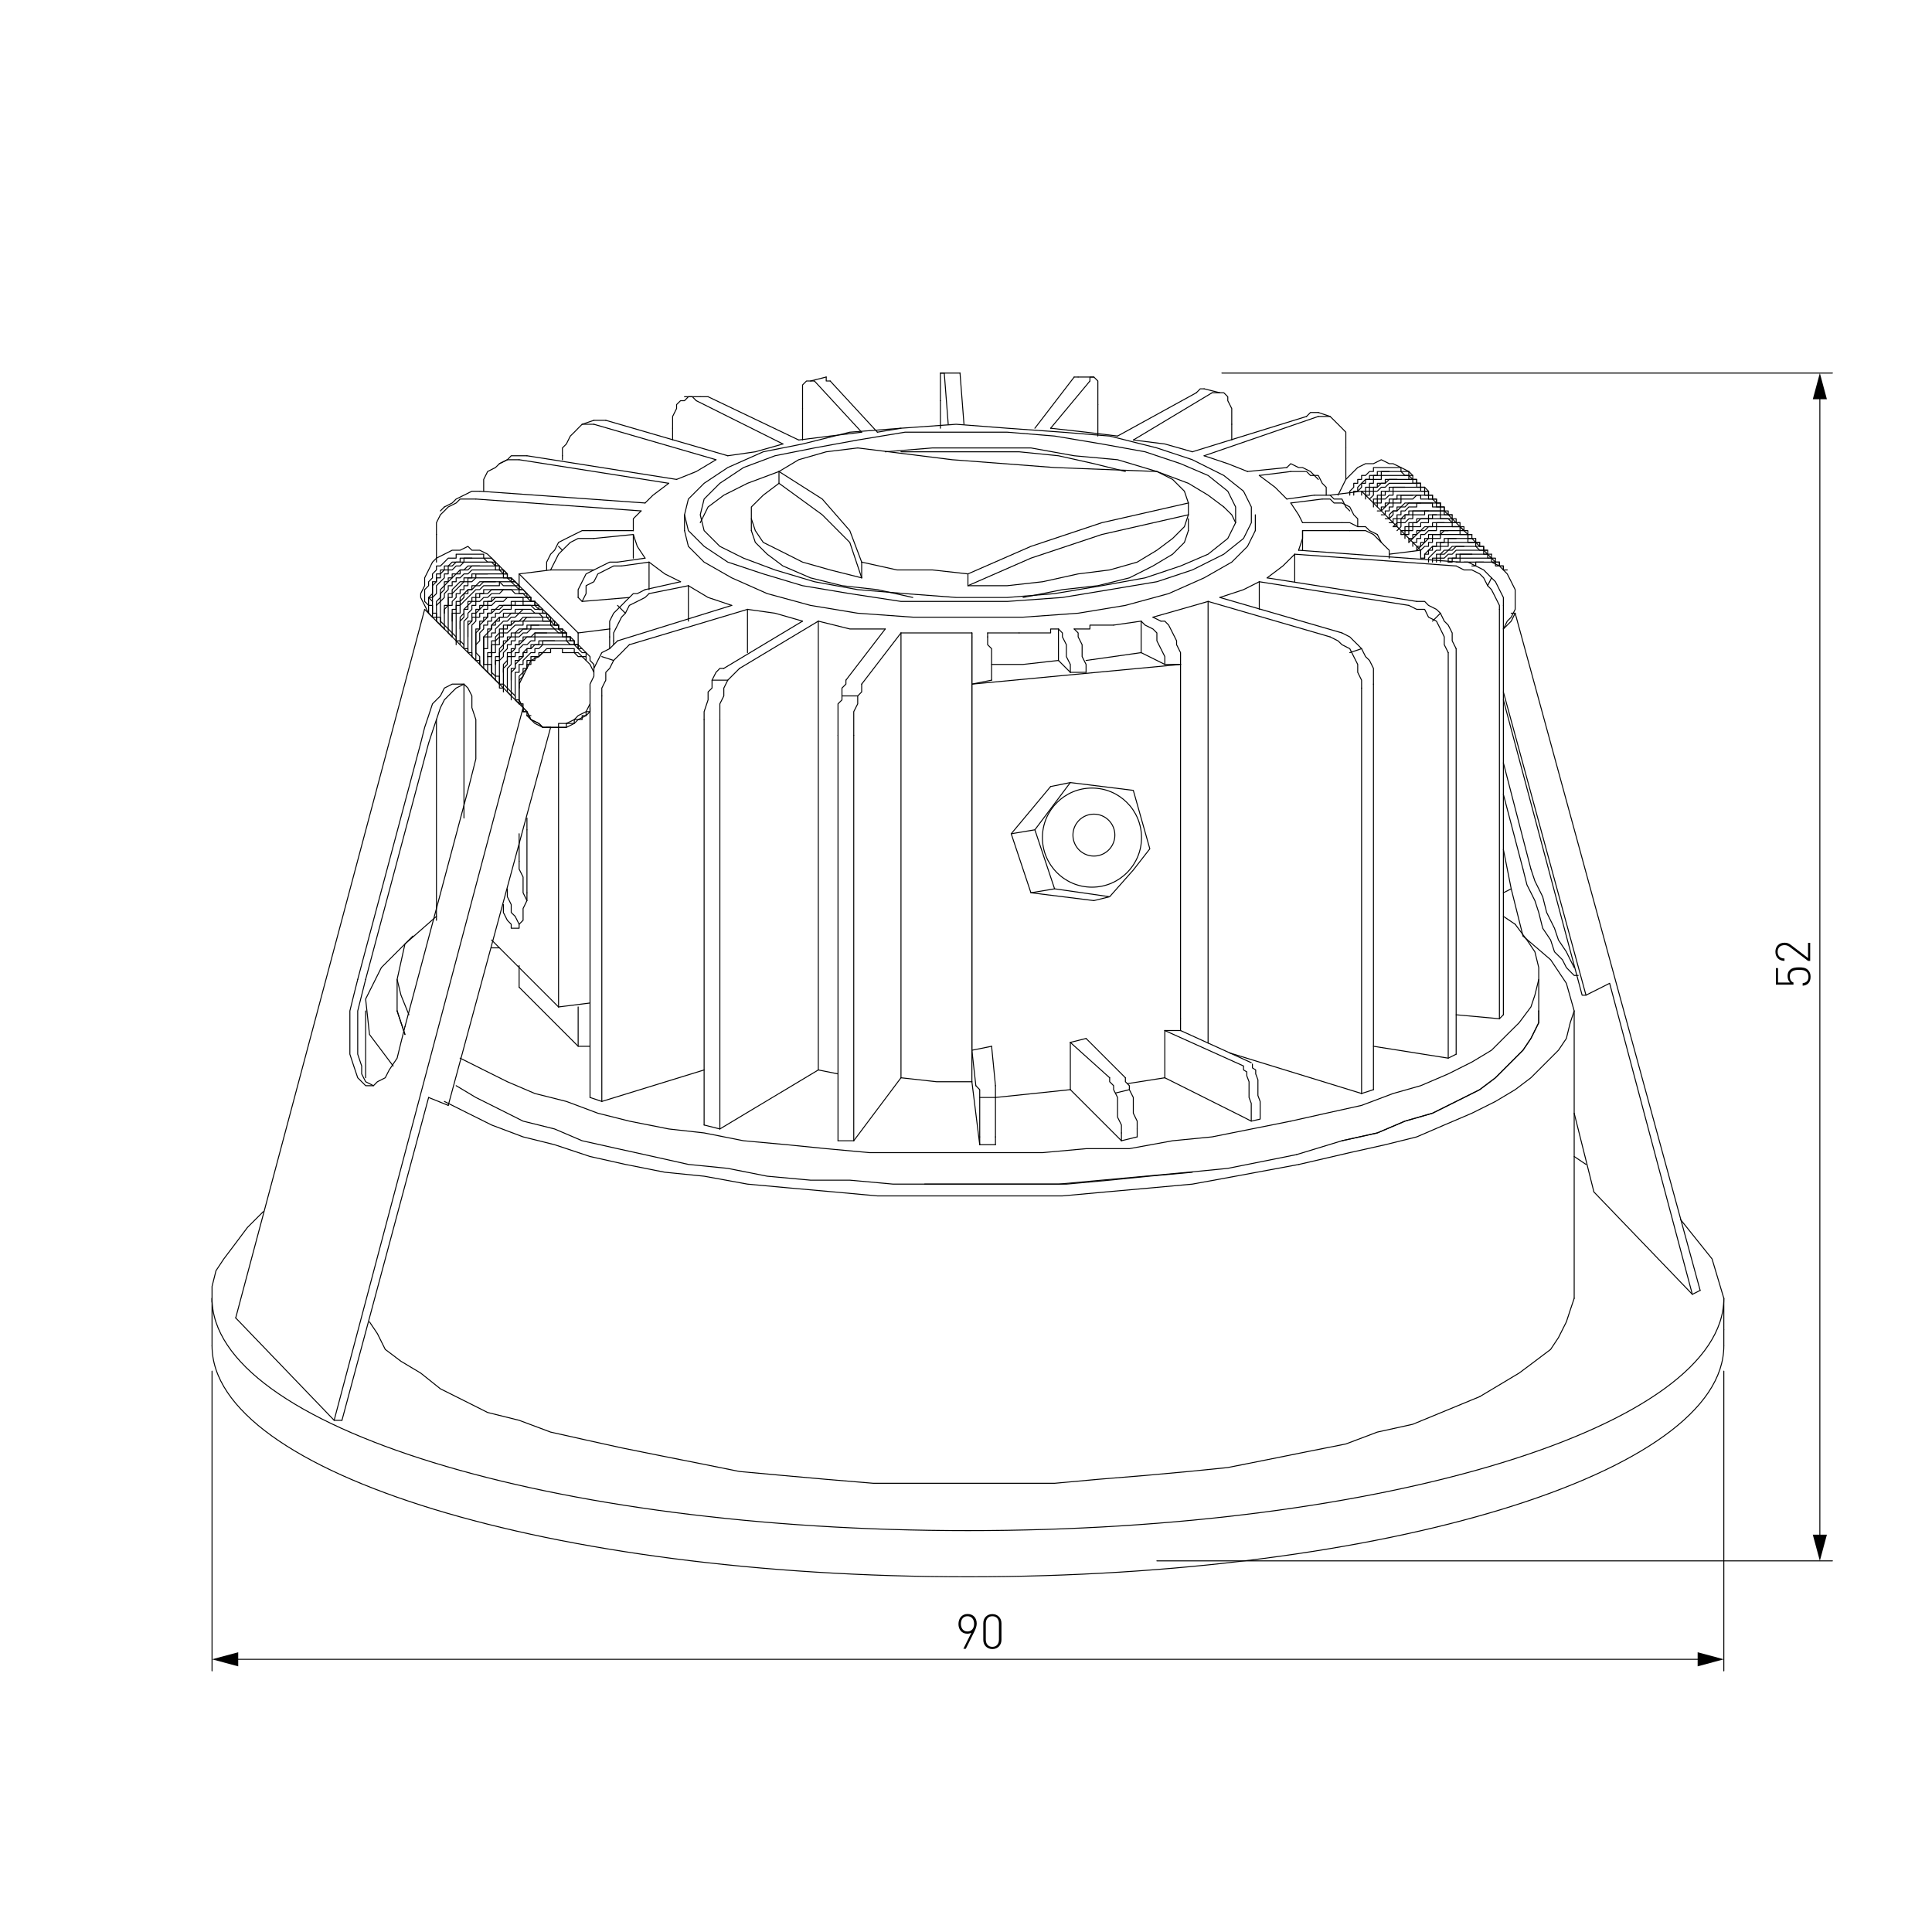 <?xml version="1.0" encoding="utf-8"?>
<!-- Generator: Adobe Illustrator 25.0.0, SVG Export Plug-In . SVG Version: 6.00 Build 0)  -->
<svg version="1.1" id="Слой_1" xmlns="http://www.w3.org/2000/svg" xmlns:xlink="http://www.w3.org/1999/xlink" x="0px" y="0px"
	 viewBox="0 0 2000 2000" style="enable-background:new 0 0 2000 2000;" xml:space="preserve">
<style type="text/css">
	.st0{fill:#FFFFFF;}
	.st1{fill:none;stroke:#000000;stroke-linecap:round;stroke-linejoin:round;stroke-miterlimit:10;}
	.st2{fill:none;stroke:#000000;stroke-linecap:round;stroke-linejoin:round;}
	.st3{fill:none;stroke:#020202;stroke-linecap:round;stroke-linejoin:round;}
	.st4{fill:#020202;}
	.st5{fill:none;stroke:#020202;stroke-linecap:round;stroke-linejoin:round;stroke-miterlimit:10;}
	.st6{fill:none;stroke:#212830;stroke-width:0;stroke-linecap:square;stroke-miterlimit:10;}
	.st7{fill:none;stroke:#000000;stroke-width:0;stroke-linecap:round;stroke-linejoin:round;stroke-miterlimit:10;}
	.st8{fill:none;stroke:#000000;stroke-width:0.775;stroke-linecap:round;stroke-linejoin:round;stroke-miterlimit:10;}
</style>
<g id="Слой_2">
	<rect y="0" class="st0" width="2000" height="2000"/>
</g>
<line class="st1" x1="1205.8" y1="1066.8" x2="1205.8" y2="1115.7"/>
<line class="st1" x1="1108" y1="1079.1" x2="1124.3" y2="1075"/>
<line class="st1" x1="1124.3" y1="696" x2="1108" y2="696"/>
<line class="st1" x1="1205.8" y1="687.8" x2="1181.3" y2="675.6"/>
<line class="st1" x1="1006.1" y1="1087.2" x2="1026.5" y2="1083.1"/>
<line class="st1" x1="1222.1" y1="687.8" x2="1222.1" y2="687.8"/>
<line class="st1" x1="1222.1" y1="1066.8" x2="1222.1" y2="1054.6"/>
<line class="st1" x1="1222.1" y1="1054.6" x2="1222.1" y2="687.8"/>
<line class="st1" x1="1205.8" y1="1066.8" x2="1222.1" y2="1066.8"/>
<line class="st1" x1="1160.9" y1="1172.8" x2="1160.9" y2="1180.9"/>
<line class="st1" x1="1108" y1="1079.1" x2="1108" y2="1128"/>
<line class="st1" x1="1026.5" y1="704.1" x2="1006.1" y2="708.2"/>
<line class="st1" x1="1222.1" y1="687.8" x2="1205.8" y2="687.8"/>
<line class="st1" x1="1108" y1="696" x2="1095.7" y2="683.7"/>
<line class="st1" x1="1177.2" y1="1168.7" x2="1177.2" y2="1176.9"/>
<line class="st1" x1="1108" y1="1079.1" x2="1148.7" y2="1115.7"/>
<line class="st1" x1="1006.1" y1="708.2" x2="1222.1" y2="687.8"/>
<line class="st1" x1="610.8" y1="716.3" x2="610.8" y2="1136.1"/>
<line class="st1" x1="671.9" y1="610.4" x2="671.9" y2="581.9"/>
<line class="st1" x1="570" y1="590" x2="537.4" y2="594.1"/>
<line class="st1" x1="537.4" y1="1022" x2="537.4" y2="999.6"/>
<line class="st1" x1="537.4" y1="606.3" x2="537.4" y2="594.1"/>
<line class="st1" x1="655.6" y1="577.8" x2="655.6" y2="553.3"/>
<polyline class="st1" points="651.5,618.5 602.6,622.6 598.5,618.5 "/>
<line class="st1" x1="614.8" y1="590" x2="570" y2="590"/>
<line class="st1" x1="1409.5" y1="508.5" x2="1376.9" y2="512.6"/>
<line class="st1" x1="598.5" y1="1083.1" x2="598.5" y2="1042.4"/>
<line class="st1" x1="598.5" y1="667.4" x2="598.5" y2="655.2"/>
<line class="st1" x1="1340.3" y1="573.7" x2="1340.3" y2="602.2"/>
<line class="st1" x1="1556.3" y1="626.7" x2="1556.3" y2="1050.5"/>
<line class="st1" x1="1429.9" y1="561.5" x2="1425.8" y2="553.3"/>
<line class="st1" x1="1470.7" y1="569.6" x2="1409.5" y2="508.5"/>
<line class="st1" x1="655.6" y1="549.3" x2="655.6" y2="549.3"/>
<line class="st1" x1="1348.4" y1="569.6" x2="1348.4" y2="549.3"/>
<line class="st1" x1="1552.2" y1="630.8" x2="1552.2" y2="1054.6"/>
<line class="st1" x1="570" y1="590" x2="570" y2="590"/>
<line class="st1" x1="1629.6" y1="1344" x2="1629.6" y2="1046.5"/>
<line class="st1" x1="578.2" y1="1042.4" x2="508.9" y2="973.1"/>
<line class="st1" x1="378.5" y1="1046.5" x2="378.5" y2="1115.7"/>
<line class="st1" x1="578.2" y1="753" x2="578.2" y2="753"/>
<line class="st1" x1="1784.5" y1="1376.6" x2="1784.5" y2="1344"/>
<line class="st1" x1="537.4" y1="891.6" x2="537.4" y2="863.1"/>
<line class="st1" x1="219.5" y1="1344" x2="219.5" y2="1393.1"/>
<line class="st1" x1="610.8" y1="1038.3" x2="578.2" y2="1042.4"/>
<line class="st1" x1="545.5" y1="859" x2="545.5" y2="924.2"/>
<line class="st1" x1="480.3" y1="846.8" x2="480.3" y2="708.2"/>
<line class="st1" x1="578.2" y1="1042.4" x2="578.2" y2="753"/>
<line class="st1" x1="419.2" y1="1062.8" x2="484.4" y2="818.2"/>
<line class="st1" x1="1482.9" y1="516.6" x2="1482.9" y2="512.6"/>
<polyline class="st1" points="244,1364.3 345.9,1470.3 541.5,732.6 "/>
<line class="st1" x1="570" y1="753" x2="464" y2="1144.3"/>
<line class="st1" x1="1462.5" y1="492.2" x2="1458.4" y2="488.1"/>
<line class="st1" x1="1499.2" y1="532.9" x2="1495.1" y2="528.9"/>
<line class="st1" x1="378.5" y1="1013.9" x2="443.7" y2="769.3"/>
<line class="st1" x1="435.5" y1="769.3" x2="370.3" y2="1013.9"/>
<line class="st1" x1="570" y1="753" x2="565.9" y2="753"/>
<line class="st1" x1="443.7" y1="1136.1" x2="464" y2="1144.3"/>
<line class="st1" x1="1491.1" y1="524.8" x2="1491.1" y2="520.7"/>
<line class="st1" x1="541.5" y1="732.6" x2="439.6" y2="630.8"/>
<line class="st1" x1="1478.8" y1="508.5" x2="1474.8" y2="504.4"/>
<line class="st1" x1="244" y1="1364.3" x2="439.6" y2="630.8"/>
<line class="st1" x1="354" y1="1470.3" x2="443.7" y2="1136.1"/>
<line class="st1" x1="1470.7" y1="500.3" x2="1466.6" y2="500.3"/>
<line class="st1" x1="345.9" y1="1470.3" x2="354" y2="1470.3"/>
<line class="st1" x1="525.2" y1="594.1" x2="521.1" y2="590"/>
<line class="st1" x1="606.7" y1="679.7" x2="606.7" y2="675.6"/>
<line class="st1" x1="1568.5" y1="634.8" x2="1564.4" y2="634.8"/>
<line class="st1" x1="545.5" y1="614.5" x2="545.5" y2="614.5"/>
<line class="st1" x1="598.5" y1="671.5" x2="598.5" y2="667.4"/>
<line class="st1" x1="537.4" y1="610.4" x2="537.4" y2="606.3"/>
<line class="st1" x1="533.3" y1="602.2" x2="529.2" y2="598.2"/>
<line class="st1" x1="517" y1="585.9" x2="508.9" y2="577.8"/>
<line class="st1" x1="590.4" y1="663.4" x2="590.4" y2="659.3"/>
<line class="st1" x1="553.7" y1="622.6" x2="549.6" y2="622.6"/>
<line class="st1" x1="561.9" y1="630.8" x2="557.8" y2="626.7"/>
<line class="st1" x1="570" y1="638.9" x2="565.9" y2="634.8"/>
<line class="st1" x1="606.7" y1="683.7" x2="606.7" y2="679.7"/>
<line class="st1" x1="541.5" y1="732.6" x2="541.5" y2="736.7"/>
<line class="st1" x1="578.2" y1="647.1" x2="574.1" y2="643"/>
<line class="st1" x1="545.5" y1="740.8" x2="549.6" y2="740.8"/>
<line class="st1" x1="586.3" y1="655.2" x2="582.2" y2="651.1"/>
<line class="st1" x1="623" y1="720.4" x2="623" y2="1140.2"/>
<line class="st1" x1="883.8" y1="761.2" x2="883.8" y2="1180.9"/>
<line class="st1" x1="728.9" y1="744.9" x2="728.9" y2="1164.6"/>
<line class="st1" x1="847.1" y1="1107.6" x2="847.1" y2="643"/>
<line class="st1" x1="1409.5" y1="712.3" x2="1409.5" y2="1132"/>
<line class="st1" x1="932.7" y1="1115.7" x2="932.7" y2="655.2"/>
<line class="st1" x1="745.2" y1="744.9" x2="745.2" y2="1168.7"/>
<line class="st1" x1="773.8" y1="675.6" x2="773.8" y2="630.8"/>
<line class="st1" x1="867.5" y1="761.2" x2="867.5" y2="1180.9"/>
<line class="st1" x1="1030.5" y1="1176.9" x2="1030.5" y2="1185"/>
<line class="st1" x1="1250.6" y1="622.6" x2="1250.6" y2="1079.8"/>
<line class="st1" x1="1303.6" y1="602.2" x2="1458.4" y2="626.7"/>
<line class="st1" x1="1006.1" y1="655.2" x2="1006.1" y2="1119.8"/>
<line class="st1" x1="1389.2" y1="655.2" x2="1262.8" y2="618.5"/>
<line class="st1" x1="1014.2" y1="1176.9" x2="1014.2" y2="1185"/>
<line class="st1" x1="1006.1" y1="1087.2" x2="1010.2" y2="1123.9"/>
<line class="st1" x1="1201.7" y1="643" x2="1193.5" y2="638.9"/>
<line class="st1" x1="1006.1" y1="1087.2" x2="1006.1" y2="708.2"/>
<line class="st1" x1="1181.3" y1="643" x2="1181.3" y2="643"/>
<line class="st1" x1="1250.6" y1="622.6" x2="1376.9" y2="659.3"/>
<line class="st1" x1="1006.1" y1="708.2" x2="1006.1" y2="708.2"/>
<line class="st1" x1="724.9" y1="410.7" x2="708.6" y2="410.7"/>
<line class="st1" x1="1376.9" y1="431.1" x2="1364.7" y2="427"/>
<polyline class="st1" points="1751.9,1339.9 1666.3,1017.9 1641.8,1030.2 1556.3,716.3 "/>
<line class="st1" x1="1760" y1="1335.8" x2="1568.5" y2="634.8"/>
<polyline class="st1" points="1556.3,724.5 1637.8,1030.2 1641.8,1030.2 "/>
<line class="st1" x1="1556.3" y1="822.3" x2="1576.6" y2="899.7"/>
<line class="st1" x1="1650" y1="1233.9" x2="1629.6" y2="1152.4"/>
<polyline class="st1" points="1576.6,969 1564.4,920.1 1556.3,879.4 "/>
<line class="st1" x1="1584.8" y1="899.7" x2="1556.3" y2="789.7"/>
<line class="st1" x1="1564.4" y1="920.1" x2="1556.3" y2="924.2"/>
<line class="st1" x1="623" y1="679.7" x2="635.2" y2="683.7"/>
<line class="st1" x1="578.2" y1="565.6" x2="582.2" y2="569.6"/>
<line class="st1" x1="639.3" y1="626.7" x2="647.4" y2="634.8"/>
<line class="st1" x1="737.1" y1="704.1" x2="753.4" y2="704.1"/>
<line class="st1" x1="871.6" y1="720.4" x2="887.9" y2="720.4"/>
<line class="st1" x1="1014.2" y1="1136.1" x2="1030.5" y2="1136.1"/>
<line class="st1" x1="1154.8" y1="1131.5" x2="1169.1" y2="1128"/>
<line class="st1" x1="1397.3" y1="675.6" x2="1409.5" y2="671.5"/>
<line class="st1" x1="1482.9" y1="643" x2="1491.1" y2="634.8"/>
<line class="st1" x1="1540" y1="606.3" x2="1544" y2="598.2"/>
<line class="st1" x1="582.2" y1="471.8" x2="582.2" y2="475.9"/>
<line class="st1" x1="451.8" y1="553.3" x2="451.8" y2="581.9"/>
<line class="st1" x1="451.8" y1="744.9" x2="451.8" y2="952.7"/>
<line class="st1" x1="696.3" y1="443.3" x2="696.3" y2="455.5"/>
<line class="st1" x1="1470.7" y1="577.8" x2="1470.7" y2="569.6"/>
<line class="st1" x1="614.8" y1="435.1" x2="602.6" y2="439.2"/>
<line class="st1" x1="460" y1="524.8" x2="455.9" y2="528.9"/>
<line class="st1" x1="1275.1" y1="439.2" x2="1275.1" y2="455.5"/>
<line class="st1" x1="1393.2" y1="463.7" x2="1393.2" y2="496.3"/>
<line class="st1" x1="1397.3" y1="528.9" x2="1393.2" y2="524.8"/>
<line class="st1" x1="1438.1" y1="573.7" x2="1470.7" y2="569.6"/>
<line class="st1" x1="830.8" y1="422.9" x2="830.8" y2="455.5"/>
<line class="st1" x1="973.5" y1="414.8" x2="973.5" y2="443.3"/>
<line class="st1" x1="525.2" y1="475.9" x2="517" y2="480"/>
<line class="st1" x1="1136.5" y1="418.8" x2="1136.5" y2="451.4"/>
<line class="st1" x1="1364.7" y1="496.3" x2="1360.6" y2="492.2"/>
<line class="st1" x1="1592.9" y1="1046.5" x2="1592.9" y2="1013.9"/>
<line class="st1" x1="1167" y1="1121.8" x2="1205.8" y2="1115.7"/>
<line class="st1" x1="411.1" y1="1013.9" x2="411.1" y2="1046.5"/>
<line class="st1" x1="1108" y1="1128" x2="1160.9" y2="1180.9"/>
<line class="st1" x1="883.8" y1="1180.9" x2="932.7" y2="1115.7"/>
<line class="st1" x1="610.8" y1="1136.1" x2="623" y2="1140.2"/>
<line class="st1" x1="728.9" y1="1164.6" x2="745.2" y2="1168.7"/>
<polyline class="st1" points="537.4,1022 598.5,1083.1 610.8,1083.1 "/>
<line class="st1" x1="1014.2" y1="1185" x2="1030.5" y2="1185"/>
<line class="st1" x1="745.2" y1="1168.7" x2="847.1" y2="1107.6"/>
<line class="st1" x1="867.5" y1="1180.9" x2="883.8" y2="1180.9"/>
<line class="st1" x1="1030.5" y1="1136.1" x2="1108" y2="1128"/>
<line class="st1" x1="623" y1="1140.2" x2="728.9" y2="1107.6"/>
<line class="st1" x1="1006.1" y1="1119.8" x2="1014.2" y2="1185"/>
<line class="st1" x1="1160.9" y1="1180.9" x2="1177.2" y2="1176.9"/>
<line class="st1" x1="655.6" y1="549.3" x2="610.8" y2="549.3"/>
<line class="st1" x1="704.5" y1="602.2" x2="667.8" y2="610.4"/>
<line class="st1" x1="651.5" y1="667.4" x2="773.8" y2="630.8"/>
<line class="st1" x1="830.8" y1="643" x2="749.3" y2="691.9"/>
<line class="st1" x1="671.9" y1="614.5" x2="712.6" y2="606.3"/>
<line class="st1" x1="667.8" y1="577.8" x2="639.3" y2="581.9"/>
<line class="st1" x1="757.5" y1="626.7" x2="639.3" y2="663.4"/>
<line class="st1" x1="643.4" y1="585.9" x2="671.9" y2="581.9"/>
<line class="st1" x1="614.8" y1="557.4" x2="655.6" y2="553.3"/>
<line class="st1" x1="635.2" y1="663.4" x2="635.2" y2="667.4"/>
<line class="st1" x1="631.1" y1="671.5" x2="631.1" y2="659.3"/>
<line class="st1" x1="631.1" y1="651.1" x2="631.1" y2="651.1"/>
<line class="st1" x1="712.6" y1="643" x2="712.6" y2="606.3"/>
<line class="st1" x1="777.8" y1="537" x2="777.8" y2="549.3"/>
<line class="st1" x1="537.4" y1="594.1" x2="598.5" y2="655.2"/>
<line class="st1" x1="1507.4" y1="671.5" x2="1507.4" y2="1091.3"/>
<line class="st1" x1="1230.2" y1="520.7" x2="1230.2" y2="532.9"/>
<line class="st1" x1="598.5" y1="655.2" x2="631.1" y2="651.1"/>
<line class="st1" x1="806.4" y1="500.3" x2="806.4" y2="488.1"/>
<line class="st1" x1="892" y1="581.9" x2="892" y2="598.2"/>
<line class="st1" x1="1230.2" y1="549.3" x2="1230.2" y2="537"/>
<line class="st1" x1="1002" y1="606.3" x2="1002" y2="594.1"/>
<line class="st1" x1="892" y1="708.2" x2="932.7" y2="655.2"/>
<line class="st1" x1="765.6" y1="691.9" x2="847.1" y2="643"/>
<line class="st1" x1="1022.4" y1="659.3" x2="1022.4" y2="655.2"/>
<line class="st1" x1="1006.1" y1="655.2" x2="1006.1" y2="659.3"/>
<line class="st1" x1="916.4" y1="651.1" x2="875.7" y2="704.1"/>
<line class="st1" x1="1087.6" y1="443.3" x2="1128.3" y2="394.4"/>
<line class="st1" x1="977.5" y1="386.2" x2="981.6" y2="439.2"/>
<line class="st1" x1="908.3" y1="447.4" x2="859.4" y2="394.4"/>
<line class="st1" x1="997.9" y1="439.2" x2="993.8" y2="386.2"/>
<line class="st1" x1="843.1" y1="394.4" x2="892" y2="447.4"/>
<line class="st1" x1="1112" y1="390.3" x2="1071.3" y2="443.3"/>
<line class="st1" x1="1181.3" y1="643" x2="1181.3" y2="675.6"/>
<line class="st1" x1="1095.7" y1="651.1" x2="1095.7" y2="683.7"/>
<polyline class="st1" points="1205.8,1066.8 1287.3,1103.5 1287.3,1107.6 1290.7,1109.6 1290.7,1113.7 1293,1119.8 1293,1136.1 
	1295.3,1142.2 1295.3,1160.6 1287.3,1156.5 1205.8,1115.7 "/>
<line class="st1" x1="708.6" y1="532.9" x2="708.6" y2="549.3"/>
<line class="st1" x1="1030.5" y1="1123.9" x2="1026.5" y2="1083.1"/>
<line class="st1" x1="1299.5" y1="549.3" x2="1299.5" y2="532.9"/>
<line class="st1" x1="1303.6" y1="602.2" x2="1303.6" y2="630.8"/>
<line class="st1" x1="1295.3" y1="1100.1" x2="1222.1" y2="1066.8"/>
<line class="st1" x1="1165" y1="1115.7" x2="1124.3" y2="1075"/>
<line class="st1" x1="1499.2" y1="675.6" x2="1499.2" y2="1095.4"/>
<line class="st1" x1="1421.8" y1="708.2" x2="1421.8" y2="1128"/>
<line class="st1" x1="1132.4" y1="390.3" x2="1116.1" y2="390.3"/>
<line class="st1" x1="993.8" y1="386.2" x2="973.5" y2="386.2"/>
<line class="st1" x1="1262.8" y1="406.6" x2="1246.5" y2="402.5"/>
<line class="st1" x1="855.3" y1="390.3" x2="839" y2="394.4"/>
<line class="st1" x1="667.8" y1="520.7" x2="496.6" y2="508.5"/>
<line class="st1" x1="492.6" y1="516.6" x2="663.7" y2="528.9"/>
<line class="st1" x1="753.4" y1="471.8" x2="627.1" y2="435.1"/>
<line class="st1" x1="614.8" y1="439.2" x2="741.2" y2="475.9"/>
<line class="st1" x1="537.4" y1="475.9" x2="692.3" y2="500.3"/>
<line class="st1" x1="826.8" y1="455.5" x2="733" y2="410.7"/>
<line class="st1" x1="720.8" y1="414.8" x2="810.5" y2="459.6"/>
<line class="st1" x1="700.4" y1="496.3" x2="545.5" y2="471.8"/>
<line class="st1" x1="1552.2" y1="1054.6" x2="1556.3" y2="1050.5"/>
<polyline class="st1" points="1421.8,1083.1 1499.2,1095.4 1507.4,1091.3 "/>
<line class="st1" x1="1272.6" y1="1089.9" x2="1409.5" y2="1132"/>
<line class="st1" x1="1507.4" y1="1050.5" x2="1552.2" y2="1054.6"/>
<line class="st1" x1="508.9" y1="981.2" x2="517" y2="981.2"/>
<line class="st1" x1="1409.5" y1="1132" x2="1421.8" y2="1128"/>
<line class="st1" x1="1466.6" y1="622.6" x2="1311.7" y2="598.2"/>
<line class="st1" x1="1340.3" y1="573.7" x2="1507.4" y2="585.9"/>
<line class="st1" x1="1511.4" y1="581.9" x2="1344.3" y2="569.6"/>
<line class="st1" x1="1336.2" y1="520.7" x2="1368.8" y2="516.6"/>
<line class="st1" x1="1348.4" y1="549.3" x2="1397.3" y2="549.3"/>
<line class="st1" x1="1352.5" y1="431.1" x2="1234.3" y2="467.7"/>
<line class="st1" x1="1173.2" y1="455.5" x2="1254.7" y2="406.6"/>
<line class="st1" x1="1246.5" y1="471.8" x2="1364.7" y2="431.1"/>
<line class="st1" x1="1389.2" y1="541.1" x2="1348.4" y2="541.1"/>
<line class="st1" x1="1238.4" y1="406.6" x2="1156.9" y2="451.4"/>
<line class="st1" x1="1360.6" y1="512.6" x2="1332.1" y2="516.6"/>
<line class="st1" x1="1332.1" y1="484" x2="1291.4" y2="488.1"/>
<line class="st1" x1="1303.6" y1="492.2" x2="1336.2" y2="488.1"/>
<line class="st1" x1="1544" y1="577.8" x2="1544" y2="573.7"/>
<line class="st1" x1="1523.7" y1="553.3" x2="1519.6" y2="553.3"/>
<line class="st1" x1="1515.5" y1="549.3" x2="1511.4" y2="545.2"/>
<line class="st1" x1="1531.8" y1="561.5" x2="1527.7" y2="561.5"/>
<line class="st1" x1="1552.2" y1="585.9" x2="1552.2" y2="581.9"/>
<line class="st1" x1="1507.4" y1="541.1" x2="1503.3" y2="537"/>
<line class="st1" x1="1560.3" y1="590" x2="1556.3" y2="590"/>
<line class="st1" x1="1540" y1="569.6" x2="1535.9" y2="569.6"/>
<line class="st1" x1="1124.3" y1="683.7" x2="1181.3" y2="675.6"/>
<polyline class="st1" points="1160.9,1172.8 1160.9,1164.6 1156.9,1156.5 1156.9,1148.3 1156.9,1140.2 1156.9,1136.1 1152.8,1128 
	1152.8,1123.9 1148.7,1119.8 1148.7,1115.7 "/>
<polyline class="st1" points="1177.2,1168.7 1177.2,1160.6 1173.2,1152.4 1173.2,1144.3 1173.2,1136.1 1169.1,1128 1169.1,1123.9 
	1165,1119.8 1165,1115.7 "/>
<polyline class="st1" points="1026.5,687.8 1059.1,687.8 1095.7,683.7 "/>
<polyline class="st1" points="1026.5,704.1 1026.5,696 1026.5,687.8 1026.5,679.7 1026.5,671.5 1022.4,667.4 1022.4,663.4 
	1022.4,659.3 "/>
<polyline class="st1" points="1124.3,696 1124.3,687.8 1120.2,679.7 1120.2,671.5 1120.2,667.4 1116.1,659.3 1116.1,655.2 
	1112,651.1 "/>
<polyline class="st1" points="1421.8,708.2 1421.8,700 1421.8,691.9 1417.7,683.7 1413.6,679.7 1409.5,671.5 1405.5,667.4 
	1401.4,663.4 1397.3,659.3 1389.2,655.2 "/>
<polyline class="st1" points="639.3,581.9 631.1,581.9 623,585.9 614.8,590 606.7,594.1 602.6,602.2 598.5,610.4 598.5,618.5 "/>
<polyline class="st1" points="610.8,549.3 602.6,549.3 594.5,553.3 586.3,557.4 578.2,561.5 574.1,569.6 570,573.7 565.9,581.9 
	565.9,590 "/>
<polyline class="st1" points="1552.2,630.8 1552.2,626.7 1548.1,618.5 1544,610.4 1540,606.3 1535.9,598.2 1531.8,594.1 1523.7,590 
	1515.5,590 1507.4,585.9 "/>
<polyline class="st1" points="643.4,585.9 635.2,585.9 627.1,590 618.9,594.1 614.8,602.2 606.7,606.3 606.7,614.5 602.6,622.6 "/>
<polyline class="st1" points="892,598.2 879.7,561.5 851.2,532.9 806.4,500.3 "/>
<polyline class="st1" points="1425.8,553.3 1417.7,549.3 1413.6,545.2 1405.5,545.2 1397.3,541.1 1389.2,541.1 "/>
<polyline class="st1" points="1556.3,626.7 1556.3,618.5 1552.2,610.4 1548.1,602.2 1544,598.2 1535.9,590 1527.7,585.9 
	1519.6,581.9 1511.4,581.9 "/>
<polyline class="st1" points="614.8,557.4 606.7,557.4 598.5,557.4 590.4,561.5 582.2,569.6 578.2,573.7 574.1,581.9 570,590 "/>
<polyline class="st1" points="1438.1,577.8 1438.1,569.6 1434,565.6 1425.8,557.4 1421.8,553.3 1413.6,549.3 1405.5,549.3 
	1397.3,549.3 "/>
<polyline class="st1" points="460,1140.2 484.4,1152.4 508.9,1164.6 541.5,1176.9 574.1,1185 610.8,1197.2 647.4,1205.4 
	688.2,1213.5 728.9,1217.6 773.8,1225.8 818.6,1229.9 863.4,1233.9 908.3,1238 957.2,1238 1006.1,1238 1050.9,1238 1099.8,1238 
	1144.6,1233.9 1189.5,1229.9 1234.3,1225.8 1279.1,1217.6 1344.7,1205.4 "/>
<polyline class="st1" points="1344.7,1205.4 1397.3,1193.2 1434,1185 1466.6,1176.9 1495.1,1164.6 1523.7,1152.4 1548.1,1140.2 
	1568.5,1128 1584.8,1115.7 1601.1,1099.4 1613.3,1087.2 1621.5,1075 1625.5,1058.7 1629.6,1046.5 1621.5,1017.9 1605.2,993.5 
	1576.6,969 "/>
<polyline class="st1" points="427.4,969 394.8,1001.6 378.5,1034.2 382.5,1070.9 407,1103.5 "/>
<polyline class="st1" points="521.1,936.4 521.1,944.6 525.2,952.7 529.2,956.8 529.2,960.9 533.3,960.9 537.4,960.9 537.4,956.8 
	541.5,952.7 541.5,948.6 541.5,940.5 545.5,932.3 545.5,924.2 "/>
<line class="st1" x1="1784.5" y1="1392.9" x2="1784.5" y2="1376.6"/>
<line class="st1" x1="1641.8" y1="1205.4" x2="1629.6" y2="1197.2"/>
<polyline class="st1" points="272.5,1254.3 256.2,1270.6 244,1286.9 231.7,1303.2 223.6,1315.4 219.5,1331.7 219.5,1348 "/>
<polyline class="st1" points="1784.5,1344 1772.3,1303.2 1739.7,1262.5 "/>
<polyline class="st1" points="472.2,1123.9 492.6,1136.1 517,1148.3 541.5,1160.6 574.1,1168.7 602.6,1180.9 639.3,1189.1 
	676,1197.2 712.6,1205.4 753.4,1209.5 794.2,1217.6 839,1221.7 879.7,1221.7 924.6,1225.8 969.4,1225.8 1014.2,1225.8 
	1059.1,1225.8 1103.9,1225.8 1148.7,1221.7 1189.5,1217.6 1234.3,1213.5 "/>
<polyline class="st1" points="1389.2,1180.9 1425.8,1172.8 1454.4,1160.6 1482.9,1152.4 1507.4,1140.2 1531.8,1128 1548.1,1115.7 
	1564.4,1099.4 1576.6,1087.2 1584.8,1075 1592.9,1058.7 1592.9,1046.5 "/>
<line class="st1" x1="411.1" y1="1046.5" x2="419.2" y2="1070.9"/>
<polyline class="st1" points="545.5,859 545.5,850.8 545.5,846.8 "/>
<polyline class="st1" points="578.2,753 586.3,753 594.5,748.9 598.5,744.9 606.7,740.8 610.8,736.7 "/>
<polyline class="st1" points="537.4,891.6 537.4,899.7 541.5,907.9 541.5,916 541.5,924.2 545.5,932.3 "/>
<polyline class="st1" points="525.2,920.1 525.2,928.3 529.2,936.4 529.2,944.6 533.3,948.6 537.4,956.8 "/>
<line class="st1" x1="565.9" y1="753" x2="565.9" y2="753"/>
<polyline class="st1" points="545.5,740.8 549.6,744.9 557.8,748.9 561.9,753 "/>
<polyline class="st1" points="378.5,1013.9 374.4,1030.2 370.3,1046.5 370.3,1062.8 370.3,1079.1 370.3,1091.3 374.4,1103.5 
	374.4,1111.7 378.5,1119.8 386.6,1123.9 "/>
<polyline class="st1" points="480.3,708.2 472.2,712.3 468.1,716.3 460,724.5 455.9,732.6 451.8,744.9 447.7,757.1 443.7,769.3 "/>
<polyline class="st1" points="541.5,732.6 545.5,736.7 549.6,744.9 553.7,748.9 561.9,753 570,753 "/>
<polyline class="st1" points="484.4,818.2 488.5,801.9 492.6,785.6 492.6,773.4 492.6,757.1 492.6,744.9 488.5,732.6 488.5,720.4 
	484.4,712.3 480.3,708.2 472.2,708.2 468.1,708.2 460,712.3 455.9,720.4 447.7,728.6 443.7,740.8 439.6,753 435.5,769.3 "/>
<polyline class="st1" points="370.3,1013.9 366.2,1030.2 362.2,1046.5 362.2,1062.8 362.2,1079.1 362.2,1091.3 366.2,1103.5 
	370.3,1115.7 374.4,1119.8 378.5,1123.9 386.6,1123.9 390.7,1119.8 398.8,1115.7 402.9,1107.6 411.1,1095.4 415.1,1079.1 
	419.2,1062.8 "/>
<polyline class="st1" points="508.9,577.8 504.8,573.7 496.6,569.6 488.5,569.6 484.4,565.6 476.3,569.6 468.1,569.6 460,573.7 
	451.8,577.8 447.7,581.9 443.7,590 439.6,598.2 439.6,606.3 435.5,614.5 435.5,618.5 439.6,626.7 443.7,634.8 "/>
<polyline class="st1" points="586.3,748.9 594.5,744.9 598.5,740.8 606.7,736.7 610.8,728.6 "/>
<polyline class="st1" points="614.8,696 610.8,687.8 606.7,683.7 602.6,679.7 598.5,679.7 594.5,675.6 586.3,675.6 "/>
<polyline class="st1" points="561.9,675.6 557.8,679.7 549.6,683.7 545.5,691.9 541.5,700 537.4,708.2 537.4,716.3 537.4,724.5 
	541.5,732.6 545.5,736.7 549.6,744.9 557.8,748.9 561.9,753 "/>
<polyline class="st1" points="1556.3,651.1 1560.3,647.1 1564.4,643 1568.5,634.8 "/>
<polyline class="st1" points="875.7,704.1 875.7,708.2 871.6,712.3 871.6,716.3 871.6,724.5 867.5,728.6 867.5,736.7 867.5,744.9 
	867.5,753 867.5,761.2 "/>
<polyline class="st1" points="749.3,691.9 745.2,691.9 741.2,696 737.1,704.1 737.1,712.3 733,716.3 733,724.5 728.9,736.7 
	728.9,744.9 "/>
<polyline class="st1" points="639.3,663.4 635.2,667.4 631.1,671.5 623,675.6 618.9,683.7 614.8,691.9 614.8,700 610.8,708.2 
	610.8,716.3 "/>
<polyline class="st1" points="651.5,667.4 647.4,671.5 643.4,675.6 639.3,679.7 635.2,683.7 631.1,691.9 627.1,696 627.1,704.1 
	623,712.3 623,720.4 "/>
<polyline class="st1" points="892,708.2 892,716.3 887.9,720.4 887.9,728.6 883.8,736.7 883.8,744.9 883.8,753 883.8,761.2 "/>
<polyline class="st1" points="765.6,691.9 761.5,696 757.5,700 753.4,704.1 749.3,712.3 749.3,720.4 745.2,728.6 745.2,736.7 
	745.2,744.9 "/>
<polyline class="st1" points="1409.5,712.3 1409.5,704.1 1405.5,696 1405.5,687.8 1401.4,679.7 1397.3,671.5 1389.2,667.4 
	1385.1,663.4 1376.9,659.3 "/>
<polyline class="st1" points="1030.5,1176.9 1030.5,1168.7 1030.5,1160.6 1030.5,1152.4 1030.5,1144.3 1030.5,1136.1 1030.5,1132 
	1030.5,1128 1030.5,1123.9 "/>
<polyline class="st1" points="1006.1,708.2 1006.1,696 1006.1,687.8 1006.1,679.7 1006.1,675.6 1006.1,667.4 1006.1,663.4 
	1006.1,659.3 "/>
<polyline class="st1" points="1262.8,618.5 1287.3,610.4 1303.6,602.2 "/>
<polyline class="st1" points="1193.5,638.9 1222.1,630.8 1250.6,622.6 "/>
<polyline class="st1" points="708.6,549.3 712.6,565.6 728.9,581.9 757.5,598.2 794.2,614.5 839,626.7 887.9,634.8 944.9,638.9 
	1002,638.9 1059.1,638.9 1116.1,634.8 1165,626.7 1209.8,614.5 1246.5,598.2 1275.1,581.9 1291.4,565.6 1299.5,549.3 "/>
<polyline class="st1" points="1014.2,1176.9 1014.2,1168.7 1014.2,1160.6 1014.2,1152.4 1014.2,1144.3 1014.2,1136.1 1014.2,1132 
	1014.2,1128 1010.2,1123.9 "/>
<polyline class="st1" points="733,410.7 728.9,410.7 724.9,410.7 "/>
<polyline class="st1" points="977.5,386.2 973.5,386.2 973.5,390.3 973.5,394.4 973.5,398.5 973.5,402.5 973.5,410.7 973.5,414.8 
	"/>
<polyline class="st1" points="1364.7,427 1360.6,427 1356.6,427 1352.5,431.1 "/>
<polyline class="st1" points="1576.6,899.7 1580.7,916 1588.9,932.3 1592.9,944.6 1597,960.9 1605.2,973.1 1609.2,985.3 
	1617.4,993.5 1621.5,1001.6 1625.5,1005.7 1629.6,1009.8 1633.7,1009.8 "/>
<polyline class="st1" points="1584.8,899.7 1588.9,912 1597,928.3 1601.1,944.6 1609.2,960.9 1613.3,973.1 1621.5,985.3 
	1625.5,993.5 1629.6,1001.6 "/>
<polyline class="st1" points="614.8,439.2 610.8,439.2 602.6,439.2 598.5,443.3 594.5,447.4 590.4,451.4 586.3,459.6 582.2,463.7 
	582.2,471.8 "/>
<polyline class="st1" points="496.6,508.5 488.5,508.5 480.3,512.6 472.2,516.6 468.1,520.7 460,524.8 "/>
<polyline class="st1" points="843.1,394.4 839,394.4 834.9,394.4 830.8,398.5 830.8,402.5 830.8,410.7 830.8,414.8 830.8,422.9 "/>
<polyline class="st1" points="1393.2,524.8 1389.2,516.6 1381,516.6 1376.9,512.6 1368.8,512.6 1360.6,512.6 "/>
<polyline class="st1" points="720.8,414.8 716.7,410.7 712.6,410.7 708.6,414.8 704.5,414.8 700.4,418.8 700.4,422.9 696.3,431.1 
	696.3,435.1 696.3,443.3 "/>
<polyline class="st1" points="627.1,435.1 623,435.1 618.9,435.1 614.8,435.1 "/>
<polyline class="st1" points="492.6,516.6 484.4,516.6 476.3,516.6 472.2,520.7 464,524.8 460,528.9 455.9,532.9 451.8,541.1 
	451.8,545.2 451.8,553.3 "/>
<polyline class="st1" points="545.5,471.8 541.5,471.8 533.3,471.8 529.2,471.8 525.2,475.9 "/>
<polyline class="st1" points="1393.2,463.7 1393.2,455.5 1393.2,447.4 1389.2,443.3 1385.1,439.2 1381,435.1 1376.9,431.1 
	1368.8,431.1 1364.7,431.1 "/>
<polyline class="st1" points="1372.9,512.6 1372.9,504.4 1368.8,500.3 1364.7,492.2 1356.6,492.2 1352.5,488.1 1344.3,488.1 
	1336.2,488.1 "/>
<polyline class="st1" points="1405.5,545.2 1405.5,537 1401.4,532.9 1397.3,524.8 1389.2,520.7 1381,520.7 1376.9,516.6 
	1368.8,516.6 "/>
<polyline class="st1" points="1275.1,439.2 1275.1,431.1 1275.1,422.9 1271,414.8 1271,410.7 1266.9,406.6 1262.8,406.6 
	1258.8,406.6 1254.7,406.6 "/>
<polyline class="st1" points="1360.6,492.2 1356.6,488.1 1348.4,484 1344.3,484 1336.2,480 1332.1,484 "/>
<polyline class="st1" points="1136.5,418.8 1136.5,414.8 1136.5,406.6 1136.5,398.5 1136.5,394.4 1132.4,390.3 1128.3,390.3 
	1128.3,394.4 "/>
<polyline class="st1" points="537.4,475.9 529.2,475.9 525.2,475.9 517,480 512.9,484 504.8,488.1 500.7,496.3 500.7,500.3 
	500.7,508.5 "/>
<polyline class="st1" points="932.7,1115.7 969.4,1119.8 1006.1,1119.8 "/>
<polyline class="st1" points="957.2,1225.8 1002,1225.8 1050.9,1225.8 1095.7,1225.8 1140.6,1221.7 1185.4,1217.6 1230.2,1213.5 
	1271,1209.5 1342.3,1195.2 "/>
<polyline class="st1" points="1342.3,1195.2 1389.2,1180.9 1425.8,1172.8 1454.4,1160.6 1482.9,1152.4 1507.4,1140.2 1531.8,1128 
	1548.1,1115.7 1564.4,1099.4 1576.6,1087.2 1584.8,1075 1592.9,1058.7 1592.9,1046.5 "/>
<line class="st1" x1="411.1" y1="1046.5" x2="419.2" y2="1070.9"/>
<line class="st1" x1="1568.5" y1="956.8" x2="1556.3" y2="948.6"/>
<polyline class="st1" points="451.8,948.6 419.2,977.2 411.1,1013.9 415.1,1030.2 423.3,1050.5 "/>
<polyline class="st1" points="476.3,1095.4 500.7,1107.6 525.2,1119.8 553.7,1132 586.3,1140.2 618.9,1152.4 651.5,1160.6 
	692.3,1168.7 728.9,1172.8 769.7,1180.9 814.5,1185 855.3,1189.1 900.1,1193.2 944.9,1193.2 989.8,1193.2 1034.6,1193.2 
	1079.4,1193.2 1124.3,1189.1 1169.1,1189.1 1213.9,1180.9 1254.7,1176.9 1336.2,1160.6 "/>
<polyline class="st1" points="1336.2,1160.6 1372.9,1152.4 1409.5,1144.3 1442.1,1132 1470.7,1123.9 1499.2,1111.7 1523.7,1099.4 
	1544,1087.2 1560.3,1070.9 1572.6,1058.7 1584.8,1042.4 1588.9,1030.2 1592.9,1013.9 1592.9,1001.6 1588.9,985.3 1580.7,973.1 
	1568.5,956.8 "/>
<line class="st1" x1="847.1" y1="1107.6" x2="867.5" y2="1111.7"/>
<polyline class="st1" points="773.8,630.8 802.3,634.8 830.8,643 "/>
<polyline class="st1" points="671.9,581.9 688.2,594.1 704.5,602.2 "/>
<polyline class="st1" points="712.6,606.3 733,618.5 757.5,626.7 "/>
<polyline class="st1" points="655.6,553.3 659.7,565.6 667.8,577.8 "/>
<polyline class="st1" points="1230.2,532.9 1140.6,553.3 1067.2,577.8 1002,606.3 "/>
<polyline class="st1" points="887.9,463.7 855.3,467.7 826.8,475.9 806.4,488.1 "/>
<polyline class="st1" points="667.8,610.4 659.7,614.5 655.6,614.5 647.4,622.6 643.4,626.7 635.2,634.8 631.1,643 631.1,651.1 "/>
<polyline class="st1" points="1507.4,671.5 1503.3,663.4 1503.3,655.2 1499.2,647.1 1495.1,643 1491.1,634.8 1487,630.8 
	1478.8,626.7 1474.8,622.6 1466.6,622.6 "/>
<polyline class="st1" points="1002,606.3 1042.8,606.3 1079.4,602.2 1116.1,594.1 1148.7,590 1177.2,581.9 1197.6,569.6 
	1213.9,557.4 1226.1,545.2 1230.2,532.9 "/>
<polyline class="st1" points="671.9,614.5 667.8,618.5 659.7,622.6 651.5,626.7 647.4,634.8 643.4,638.9 639.3,647.1 635.2,655.2 
	635.2,663.4 "/>
<polyline class="st1" points="892,581.9 928.6,590 965.3,590 1002,594.1 "/>
<polyline class="st1" points="887.9,463.7 985.7,475.9 1091.7,484 1197.6,488.1 "/>
<polyline class="st1" points="1165,488.1 1132.4,480 1095.7,471.8 1055,467.7 1014.2,467.7 973.5,467.7 932.7,467.7 "/>
<polyline class="st1" points="1230.2,520.7 1140.6,541.1 1067.2,565.6 1002,594.1 "/>
<polyline class="st1" points="806.4,500.3 790.1,512.6 777.8,524.8 777.8,537 781.9,549.3 790.1,561.5 806.4,569.6 830.8,581.9 
	859.4,590 892,598.2 "/>
<polyline class="st1" points="1230.2,520.7 1226.1,508.5 1213.9,496.3 1197.6,488.1 "/>
<polyline class="st1" points="892,581.9 879.7,549.3 851.2,516.6 806.4,488.1 "/>
<polyline class="st1" points="631.1,651.1 631.1,655.2 631.1,659.3 "/>
<line class="st1" x1="1022.4" y1="655.2" x2="1055" y2="655.2"/>
<polyline class="st1" points="847.1,643 879.7,651.1 916.4,651.1 "/>
<polyline class="st1" points="932.7,655.2 969.4,655.2 1006.1,655.2 "/>
<line class="st1" x1="932.7" y1="443.3" x2="908.3" y2="447.4"/>
<polyline class="st1" points="892,447.4 859.4,451.4 826.8,455.5 "/>
<polyline class="st1" points="1156.9,451.4 1124.3,447.4 1087.6,443.3 "/>
<polyline class="st1" points="1108,696 1108,687.8 1103.9,679.7 1103.9,675.6 1103.9,667.4 1099.8,659.3 1099.8,655.2 1095.7,651.1 
	"/>
<polyline class="st1" points="724.9,532.9 728.9,549.3 745.2,565.6 769.7,577.8 802.3,590 843.1,602.2 887.9,610.4 936.8,614.5 
	989.8,618.5 1042.8,618.5 1091.7,614.5 1140.6,606.3 1185.4,598.2 1222.1,585.9 1250.6,573.7 1271,557.4 1279.1,541.1 1279.1,524.8 
	1271,508.5 1250.6,492.2 1222.1,480 1185.4,467.7 1140.6,459.6 1091.7,451.4 1042.8,447.4 989.8,447.4 936.8,447.4 887.9,455.5 
	843.1,463.7 802.3,471.8 769.7,484 745.2,500.3 728.9,516.6 724.9,532.9 "/>
<polyline class="st1" points="708.6,532.9 712.6,549.3 728.9,565.6 753.4,581.9 790.1,594.1 830.8,606.3 879.7,614.5 932.7,622.6 
	989.8,622.6 1042.8,622.6 1099.8,618.5 1148.7,610.4 1197.6,602.2 1234.3,590 1266.9,573.7 1287.3,557.4 1295.4,541.1 1295.4,524.8 
	1287.3,508.5 1266.9,492.2 1234.3,475.9 1197.6,463.7 1148.7,451.4 1099.8,447.4 1042.8,443.3 989.8,439.2 932.7,443.3 879.7,447.4 
	830.8,459.6 790.1,467.7 753.4,484 728.9,500.3 712.6,516.6 708.6,532.9 "/>
<polyline class="st1" points="1222.1,687.8 1222.1,675.6 1218,667.4 1218,663.4 1213.9,655.2 1209.8,647.1 1205.8,643 1201.7,643 
	"/>
<polyline class="st1" points="777.8,549.3 781.9,561.5 794.2,573.7 810.5,585.9 839,598.2 871.6,606.3 908.3,610.4 944.9,618.5 "/>
<polyline class="st1" points="1059.1,618.5 1099.8,610.4 1136.5,606.3 1169.1,598.2 1193.5,585.9 1213.9,573.7 1226.1,561.5 
	1230.2,549.3 "/>
<polyline class="st1" points="1499.2,675.6 1495.1,667.4 1495.1,659.3 1491.1,651.1 1487,643 1478.8,638.9 1474.8,630.8 
	1466.6,630.8 1458.4,626.7 "/>
<polyline class="st1" points="1205.8,687.8 1205.8,679.7 1201.7,671.5 1197.6,663.4 1197.6,655.2 1193.5,651.1 1185.4,647.1 
	1181.3,643 "/>
<polyline class="st1" points="1266.9,524.8 1250.6,512.6 1230.2,500.3 1197.6,488.1 1156.9,475.9 1112,471.8 1067.2,463.7 
	1014.2,463.7 965.3,463.7 916.4,467.7 "/>
<polyline class="st1" points="806.4,488.1 773.8,500.3 749.3,512.6 733,524.8 724.9,541.1 "/>
<polyline class="st1" points="1279.1,541.1 1275.1,532.9 1266.9,524.8 "/>
<line class="st1" x1="1116.1" y1="390.3" x2="1112" y2="390.3"/>
<polyline class="st1" points="1246.5,402.5 1242.5,402.5 1238.4,406.6 "/>
<line class="st1" x1="993.8" y1="386.2" x2="993.8" y2="386.2"/>
<polyline class="st1" points="382.5,1368.4 390.7,1380.6 398.8,1396.9 415.1,1409.2 435.5,1421.4 455.9,1437.7 480.3,1449.9 
	504.8,1462.2 537.4,1470.3 570,1482.5 606.7,1490.7 643.4,1498.8 684.1,1507 724.9,1515.1 765.6,1523.3 810.5,1527.4 855.3,1531.4 
	904.2,1535.5 949,1535.5 997.9,1535.5 1042.8,1535.5 1091.7,1535.5 1136.5,1531.4 1185.4,1527.4 1230.2,1523.3 1271,1519.2 
	1311.7,1511.1 1352.5,1502.9 1393.2,1494.8 1425.8,1482.5 1462.5,1474.4 1531.8,1445.8 "/>
<polyline class="st1" points="1531.8,1445.8 1552.2,1433.6 1572.6,1421.4 1588.9,1409.2 1605.2,1396.9 1613.3,1384.7 1621.5,1368.4 
	1625.5,1356.2 1629.6,1344 "/>
<polyline class="st1" points="859.4,394.4 855.3,394.4 855.3,390.3 "/>
<polyline class="st1" points="741.2,475.9 720.8,488.1 700.4,496.3 "/>
<polyline class="st1" points="663.7,528.9 655.6,537 655.6,549.3 "/>
<polyline class="st1" points="810.5,459.6 781.9,467.7 753.4,471.8 "/>
<polyline class="st1" points="692.3,500.3 676,512.6 667.8,520.7 "/>
<line class="st1" x1="1152.8" y1="647.1" x2="1181.3" y2="643"/>
<polyline class="st1" points="1311.7,598.2 1328,585.9 1340.3,573.7 "/>
<polyline class="st1" points="1332.1,516.6 1319.9,504.4 1303.6,492.2 "/>
<polyline class="st1" points="1344.3,569.6 1348.4,557.4 1348.4,549.3 "/>
<polyline class="st1" points="1348.4,541.1 1344.3,532.9 1336.2,520.7 "/>
<polyline class="st1" points="1291.4,488.1 1271,480 1246.5,471.8 "/>
<polyline class="st1" points="1234.3,467.7 1205.8,459.6 1173.2,455.5 "/>
<polyline class="st1" points="1458.4,488.1 1450.3,484 1442.1,480 1438.1,480 1429.9,475.9 1421.8,480 1413.6,480 1405.5,484 
	1397.3,492.2 1393.2,496.3 1389.2,504.4 1385.1,512.6 "/>
<polyline class="st1" points="1556.3,651.1 1560.3,643 1564.4,638.9 1568.5,630.8 1568.5,622.6 1568.5,614.5 1568.5,610.4 
	1564.4,602.2 1560.3,594.1 1556.3,590 1552.2,585.9 1544,581.9 "/>
<polyline class="st1" points="1462.5,496.3 1462.5,492.2 1458.4,492.2 1458.4,488.1 1454.4,488.1 1450.3,488.1 1450.3,484 
	1446.2,484 1442.1,484 1438.1,484 1434,484 1429.9,484 1425.8,484 1421.8,484 1421.8,488.1 1417.7,488.1 1413.6,492.2 1409.5,492.2 
	1409.5,496.3 1405.5,496.3 1405.5,500.3 1401.4,500.3 1401.4,504.4 1397.3,508.5 1397.3,512.6 "/>
<polyline class="st1" points="1470.7,504.4 1470.7,500.3 1466.6,500.3 1466.6,496.3 1462.5,496.3 1458.4,496.3 1458.4,492.2 
	1454.4,492.2 1450.3,492.2 1446.2,492.2 1442.1,492.2 1438.1,492.2 1434,492.2 1429.9,492.2 1429.9,496.3 1425.8,496.3 
	1421.8,496.3 1421.8,500.3 1417.7,500.3 1417.7,504.4 1413.6,504.4 1413.6,508.5 1409.5,508.5 1409.5,512.6 "/>
<polyline class="st1" points="1478.8,512.6 1478.8,508.5 1474.8,508.5 1474.8,504.4 1470.7,504.4 1466.6,504.4 1466.6,500.3 
	1462.5,500.3 1458.4,500.3 1454.4,500.3 1450.3,500.3 1446.2,500.3 1442.1,500.3 1438.1,500.3 1434,504.4 1429.9,504.4 
	1425.8,508.5 1421.8,508.5 1421.8,512.6 1417.7,516.6 "/>
<polyline class="st1" points="1487,520.7 1487,516.6 1482.9,516.6 1482.9,512.6 1478.8,512.6 1474.8,512.6 1474.8,508.5 
	1470.7,508.5 1466.6,508.5 1462.5,508.5 1458.4,508.5 1454.4,508.5 1450.3,508.5 1446.2,508.5 1442.1,508.5 1442.1,512.6 
	1438.1,512.6 1434,516.6 1429.9,516.6 1429.9,520.7 1425.8,520.7 1425.8,524.8 "/>
<polyline class="st1" points="1495.1,528.9 1495.1,524.8 1491.1,524.8 1491.1,520.7 1487,520.7 1482.9,516.6 1478.8,516.6 
	1474.8,516.6 1470.7,516.6 1470.7,512.6 1466.6,512.6 1462.5,516.6 1458.4,516.6 1454.4,516.6 1450.3,516.6 1450.3,520.7 
	1446.2,520.7 1442.1,520.7 1442.1,524.8 1438.1,524.8 1438.1,528.9 1434,528.9 1434,532.9 1429.9,532.9 "/>
<polyline class="st1" points="1503.3,532.9 1499.2,532.9 1499.2,528.9 1495.1,528.9 1491.1,528.9 1491.1,524.8 1487,524.8 
	1482.9,524.8 1482.9,520.7 1478.8,520.7 1474.8,520.7 1470.7,520.7 1466.6,520.7 1466.6,524.8 1462.5,524.8 1458.4,524.8 
	1454.4,528.9 1450.3,528.9 1450.3,532.9 1446.2,532.9 1446.2,537 1442.1,537 1442.1,541.1 1438.1,541.1 "/>
<polyline class="st1" points="1511.4,541.1 1507.4,541.1 1507.4,537 1503.3,537 1499.2,532.9 1495.1,532.9 1491.1,532.9 
	1491.1,528.9 1487,528.9 1482.9,528.9 1478.8,528.9 1474.8,528.9 1474.8,532.9 1470.7,532.9 1466.6,532.9 1462.5,532.9 1462.5,537 
	1458.4,537 1454.4,541.1 1450.3,541.1 1450.3,545.2 1446.2,549.3 "/>
<polyline class="st1" points="1515.5,549.3 1515.5,545.2 1511.4,545.2 1507.4,541.1 1503.3,541.1 1499.2,537 1495.1,537 1491.1,537 
	1487,537 1482.9,537 1478.8,537 1478.8,541.1 1474.8,541.1 1470.7,541.1 1470.7,545.2 1466.6,545.2 1462.5,545.2 1462.5,549.3 
	1458.4,549.3 1458.4,553.3 1454.4,553.3 1454.4,557.4 "/>
<polyline class="st1" points="1523.7,557.4 1523.7,553.3 1519.6,553.3 1515.5,549.3 1511.4,549.3 1511.4,545.2 1507.4,545.2 
	1503.3,545.2 1499.2,545.2 1495.1,545.2 1491.1,545.2 1487,545.2 1487,549.3 1482.9,549.3 1478.8,549.3 1474.8,553.3 1470.7,553.3 
	1470.7,557.4 1466.6,557.4 1466.6,561.5 1462.5,561.5 1462.5,565.6 "/>
<polyline class="st1" points="1531.8,565.6 1531.8,561.5 1527.7,561.5 1523.7,557.4 1519.6,557.4 1519.6,553.3 1515.5,553.3 
	1511.4,553.3 1507.4,553.3 1503.3,553.3 1499.2,553.3 1495.1,553.3 1491.1,553.3 1491.1,557.4 1487,557.4 1482.9,557.4 
	1482.9,561.5 1478.8,561.5 1478.8,565.6 1474.8,565.6 1470.7,569.6 1470.7,573.7 "/>
<polyline class="st1" points="1540,573.7 1540,569.6 1535.9,569.6 1535.9,565.6 1531.8,565.6 1527.7,565.6 1527.7,561.5 
	1523.7,561.5 1519.6,561.5 1515.5,561.5 1511.4,561.5 1507.4,561.5 1503.3,561.5 1499.2,561.5 1499.2,565.6 1495.1,565.6 
	1491.1,565.6 1491.1,569.6 1487,569.6 1482.9,573.7 1478.8,577.8 1478.8,581.9 "/>
<polyline class="st1" points="1548.1,581.9 1548.1,577.8 1544,577.8 1540,573.7 1535.9,573.7 1535.9,569.6 1531.8,569.6 
	1527.7,569.6 1523.7,569.6 1519.6,569.6 1515.5,569.6 1511.4,569.6 1507.4,569.6 1503.3,573.7 1499.2,573.7 1495.1,577.8 
	1491.1,577.8 1491.1,581.9 "/>
<polyline class="st1" points="1556.3,590 1556.3,585.9 1552.2,585.9 1552.2,581.9 1548.1,581.9 1544,581.9 1544,577.8 1540,577.8 
	1535.9,577.8 1531.8,577.8 1527.7,577.8 1523.7,577.8 1519.6,577.8 1515.5,577.8 1511.4,577.8 1511.4,581.9 1507.4,581.9 "/>
<polyline class="st1" points="1438.1,488.1 1434,488.1 1429.9,488.1 1425.8,488.1 1425.8,492.2 1421.8,492.2 1417.7,492.2 
	1417.7,496.3 1413.6,496.3 1409.5,500.3 1405.5,504.4 1405.5,508.5 1401.4,508.5 1401.4,512.6 "/>
<polyline class="st1" points="1446.2,496.3 1442.1,496.3 1438.1,496.3 1434,496.3 1434,500.3 1429.9,500.3 1425.8,500.3 
	1425.8,504.4 1421.8,504.4 1417.7,504.4 1417.7,508.5 1413.6,508.5 1413.6,512.6 "/>
<polyline class="st1" points="1454.4,504.4 1450.3,504.4 1446.2,504.4 1442.1,504.4 1438.1,504.4 1438.1,508.5 1434,508.5 
	1429.9,508.5 1429.9,512.6 1425.8,512.6 1425.8,516.6 1421.8,516.6 1421.8,520.7 "/>
<polyline class="st1" points="1462.5,512.6 1458.4,512.6 1454.4,512.6 1450.3,512.6 1446.2,512.6 1446.2,516.6 1442.1,516.6 
	1438.1,516.6 1438.1,520.7 1434,520.7 1434,524.8 1429.9,524.8 1429.9,528.9 1425.8,528.9 "/>
<polyline class="st1" points="1470.7,520.7 1466.6,520.7 1462.5,520.7 1458.4,520.7 1454.4,520.7 1450.3,524.8 1446.2,524.8 
	1446.2,528.9 1442.1,528.9 1438.1,532.9 1438.1,537 1434,537 "/>
<polyline class="st1" points="1478.8,528.9 1474.8,528.9 1470.7,528.9 1466.6,528.9 1462.5,528.9 1458.4,528.9 1458.4,532.9 
	1454.4,532.9 1450.3,537 1446.2,537 1446.2,541.1 1442.1,545.2 "/>
<polyline class="st1" points="1487,532.9 1482.9,532.9 1478.8,532.9 1478.8,537 1474.8,537 1470.7,537 1466.6,537 1466.6,541.1 
	1462.5,541.1 1458.4,541.1 1458.4,545.2 1454.4,545.2 1454.4,549.3 1450.3,549.3 1450.3,553.3 "/>
<polyline class="st1" points="1495.1,541.1 1491.1,541.1 1487,541.1 1482.9,541.1 1482.9,545.2 1478.8,545.2 1474.8,545.2 
	1470.7,549.3 1466.6,549.3 1466.6,553.3 1462.5,553.3 1462.5,557.4 1458.4,557.4 1458.4,561.5 "/>
<polyline class="st1" points="1499.2,549.3 1495.1,549.3 1491.1,549.3 1491.1,553.3 1487,553.3 1482.9,553.3 1478.8,553.3 
	1478.8,557.4 1474.8,557.4 1474.8,561.5 1470.7,561.5 1470.7,565.6 1466.6,565.6 1466.6,569.6 "/>
<polyline class="st1" points="1507.4,557.4 1503.3,557.4 1499.2,557.4 1495.1,557.4 1495.1,561.5 1491.1,561.5 1487,561.5 
	1487,565.6 1482.9,565.6 1478.8,569.6 1474.8,573.7 1474.8,577.8 1470.7,577.8 "/>
<polyline class="st1" points="1515.5,565.6 1511.4,565.6 1507.4,565.6 1503.3,565.6 1499.2,569.6 1495.1,569.6 1491.1,573.7 
	1487,573.7 1487,577.8 1482.9,577.8 1482.9,581.9 "/>
<polyline class="st1" points="1523.7,573.7 1519.6,573.7 1515.5,573.7 1511.4,573.7 1507.4,573.7 1507.4,577.8 1503.3,577.8 
	1499.2,577.8 1499.2,581.9 "/>
<polyline class="st1" points="1535.9,581.9 1531.8,581.9 1527.7,581.9 1523.7,581.9 1519.6,581.9 1515.5,581.9 "/>
<polyline class="st1" points="606.7,679.7 602.6,679.7 598.5,675.6 594.5,675.6 594.5,671.5 590.4,671.5 586.3,671.5 582.2,671.5 
	578.2,671.5 574.1,671.5 570,671.5 565.9,671.5 561.9,675.6 557.8,675.6 557.8,679.7 553.7,679.7 549.6,679.7 549.6,683.7 
	545.5,683.7 545.5,687.8 545.5,691.9 541.5,691.9 541.5,696 537.4,700 537.4,704.1 537.4,708.2 537.4,712.3 "/>
<polyline class="st1" points="574.1,663.4 570,663.4 565.9,663.4 561.9,663.4 557.8,663.4 557.8,667.4 553.7,667.4 549.6,667.4 
	549.6,671.5 545.5,671.5 541.5,675.6 541.5,679.7 537.4,679.7 537.4,683.7 533.3,683.7 533.3,687.8 533.3,691.9 529.2,691.9 
	529.2,696 529.2,700 529.2,704.1 "/>
<polyline class="st1" points="565.9,655.2 561.9,655.2 557.8,655.2 553.7,655.2 549.6,659.3 545.5,659.3 541.5,659.3 541.5,663.4 
	537.4,663.4 537.4,667.4 533.3,667.4 533.3,671.5 529.2,671.5 529.2,675.6 525.2,675.6 525.2,679.7 525.2,683.7 521.1,687.8 
	521.1,691.9 521.1,696 "/>
<polyline class="st1" points="557.8,647.1 553.7,647.1 549.6,647.1 545.5,647.1 545.5,651.1 541.5,651.1 537.4,651.1 533.3,655.2 
	529.2,655.2 529.2,659.3 525.2,659.3 525.2,663.4 521.1,663.4 521.1,667.4 517,671.5 517,675.6 517,679.7 512.9,679.7 512.9,683.7 
	512.9,687.8 "/>
<polyline class="st1" points="549.6,638.9 545.5,638.9 541.5,638.9 537.4,643 533.3,643 529.2,643 529.2,647.1 525.2,647.1 
	521.1,647.1 521.1,651.1 517,651.1 517,655.2 512.9,659.3 512.9,663.4 508.9,663.4 508.9,667.4 508.9,671.5 508.9,675.6 
	504.8,675.6 504.8,679.7 "/>
<polyline class="st1" points="541.5,630.8 537.4,630.8 533.3,630.8 533.3,634.8 529.2,634.8 525.2,634.8 521.1,634.8 521.1,638.9 
	517,638.9 512.9,643 508.9,647.1 508.9,651.1 504.8,651.1 504.8,655.2 500.7,659.3 500.7,663.4 500.7,667.4 500.7,671.5 "/>
<polyline class="st1" points="533.3,622.6 529.2,622.6 529.2,626.7 525.2,626.7 521.1,626.7 517,626.7 512.9,630.8 508.9,630.8 
	508.9,634.8 504.8,634.8 504.8,638.9 500.7,638.9 500.7,643 496.6,643 496.6,647.1 496.6,651.1 492.6,651.1 492.6,655.2 
	492.6,659.3 492.6,663.4 492.6,667.4 "/>
<polyline class="st1" points="525.2,618.5 521.1,618.5 517,618.5 512.9,618.5 508.9,618.5 508.9,622.6 504.8,622.6 500.7,622.6 
	500.7,626.7 496.6,626.7 496.6,630.8 492.6,630.8 492.6,634.8 488.5,634.8 488.5,638.9 488.5,643 484.4,643 484.4,647.1 
	484.4,651.1 484.4,655.2 484.4,659.3 "/>
<polyline class="st1" points="521.1,610.4 517,610.4 512.9,610.4 508.9,610.4 504.8,610.4 500.7,610.4 500.7,614.5 496.6,614.5 
	492.6,614.5 492.6,618.5 488.5,618.5 488.5,622.6 484.4,622.6 484.4,626.7 480.3,630.8 480.3,634.8 476.3,638.9 476.3,643 
	476.3,647.1 476.3,651.1 "/>
<polyline class="st1" points="512.9,602.2 508.9,602.2 504.8,602.2 500.7,602.2 496.6,602.2 492.6,606.3 488.5,606.3 488.5,610.4 
	484.4,610.4 480.3,614.5 476.3,618.5 476.3,622.6 472.2,622.6 472.2,626.7 472.2,630.8 468.1,630.8 468.1,634.8 468.1,638.9 
	468.1,643 "/>
<polyline class="st1" points="504.8,594.1 500.7,594.1 496.6,594.1 492.6,594.1 488.5,594.1 488.5,598.2 484.4,598.2 480.3,598.2 
	480.3,602.2 476.3,602.2 472.2,606.3 468.1,610.4 468.1,614.5 464,614.5 464,618.5 464,622.6 464,626.7 460,626.7 460,630.8 
	460,634.8 "/>
<polyline class="st1" points="496.6,585.9 492.6,585.9 488.5,585.9 484.4,585.9 480.3,590 476.3,590 472.2,594.1 468.1,594.1 
	468.1,598.2 464,598.2 464,602.2 460,602.2 460,606.3 455.9,610.4 455.9,614.5 455.9,618.5 451.8,622.6 451.8,626.7 "/>
<polyline class="st1" points="488.5,577.8 484.4,577.8 480.3,577.8 476.3,577.8 476.3,581.9 472.2,581.9 468.1,581.9 464,585.9 
	460,585.9 460,590 455.9,590 455.9,594.1 451.8,594.1 451.8,598.2 451.8,602.2 447.7,602.2 447.7,606.3 447.7,610.4 447.7,614.5 
	443.7,618.5 447.7,622.6 "/>
<polyline class="st1" points="586.3,748.9 582.2,748.9 578.2,748.9 578.2,753 574.1,753 570,753 565.9,753 561.9,753 "/>
<polyline class="st1" points="451.8,643 451.8,638.9 447.7,638.9 447.7,634.8 447.7,630.8 447.7,626.7 443.7,626.7 443.7,622.6 
	443.7,618.5 447.7,618.5 447.7,614.5 447.7,610.4 447.7,606.3 451.8,602.2 451.8,598.2 455.9,598.2 455.9,594.1 460,590 464,590 
	464,585.9 468.1,585.9 472.2,581.9 476.3,581.9 480.3,581.9 480.3,577.8 484.4,577.8 488.5,577.8 492.6,577.8 496.6,577.8 
	500.7,577.8 504.8,581.9 508.9,581.9 512.9,581.9 512.9,585.9 517,585.9 521.1,590 "/>
<polyline class="st1" points="460,651.1 455.9,647.1 455.9,643 455.9,638.9 451.8,638.9 451.8,634.8 451.8,630.8 451.8,626.7 
	455.9,622.6 455.9,618.5 455.9,614.5 460,610.4 460,606.3 464,602.2 468.1,598.2 472.2,594.1 476.3,594.1 476.3,590 480.3,590 
	484.4,590 488.5,585.9 492.6,585.9 496.6,585.9 500.7,585.9 504.8,585.9 508.9,585.9 512.9,585.9 512.9,590 517,590 521.1,590 
	521.1,594.1 525.2,594.1 525.2,598.2 529.2,598.2 "/>
<polyline class="st1" points="468.1,659.3 464,655.2 464,651.1 460,647.1 460,643 460,638.9 460,634.8 460,630.8 464,626.7 
	464,622.6 464,618.5 468.1,618.5 468.1,614.5 472.2,610.4 476.3,606.3 480.3,602.2 484.4,602.2 484.4,598.2 488.5,598.2 
	492.6,598.2 492.6,594.1 496.6,594.1 500.7,594.1 504.8,594.1 508.9,594.1 512.9,594.1 517,594.1 521.1,594.1 521.1,598.2 
	525.2,598.2 529.2,598.2 529.2,602.2 533.3,602.2 537.4,606.3 "/>
<polyline class="st1" points="472.2,667.4 472.2,663.4 472.2,659.3 468.1,655.2 468.1,651.1 468.1,647.1 468.1,643 468.1,638.9 
	468.1,634.8 472.2,634.8 472.2,630.8 472.2,626.7 476.3,626.7 476.3,622.6 480.3,618.5 480.3,614.5 484.4,614.5 484.4,610.4 
	488.5,610.4 492.6,606.3 496.6,606.3 500.7,602.2 504.8,602.2 508.9,602.2 512.9,602.2 517,602.2 521.1,602.2 525.2,602.2 
	529.2,602.2 533.3,606.3 537.4,606.3 537.4,610.4 541.5,610.4 545.5,614.5 "/>
<polyline class="st1" points="480.3,671.5 480.3,667.4 476.3,663.4 476.3,659.3 476.3,655.2 476.3,651.1 476.3,647.1 476.3,643 
	480.3,638.9 480.3,634.8 480.3,630.8 484.4,630.8 484.4,626.7 488.5,622.6 492.6,622.6 492.6,618.5 496.6,618.5 496.6,614.5 
	500.7,614.5 504.8,614.5 508.9,610.4 512.9,610.4 517,610.4 521.1,610.4 525.2,610.4 529.2,610.4 533.3,610.4 537.4,610.4 
	537.4,614.5 541.5,614.5 545.5,614.5 549.6,618.5 549.6,622.6 "/>
<polyline class="st1" points="488.5,679.7 488.5,675.6 484.4,675.6 484.4,671.5 484.4,667.4 484.4,663.4 484.4,659.3 484.4,655.2 
	484.4,651.1 484.4,647.1 488.5,643 488.5,638.9 492.6,638.9 492.6,634.8 496.6,630.8 500.7,626.7 504.8,626.7 504.8,622.6 
	508.9,622.6 512.9,618.5 517,618.5 521.1,618.5 525.2,618.5 529.2,618.5 533.3,618.5 537.4,618.5 541.5,618.5 545.5,618.5 
	549.6,622.6 553.7,622.6 553.7,626.7 557.8,626.7 "/>
<polyline class="st1" points="496.6,687.8 496.6,683.7 492.6,683.7 492.6,679.7 492.6,675.6 492.6,671.5 492.6,667.4 492.6,663.4 
	492.6,659.3 492.6,655.2 496.6,651.1 496.6,647.1 500.7,643 504.8,638.9 504.8,634.8 508.9,634.8 512.9,630.8 517,630.8 
	521.1,626.7 525.2,626.7 529.2,626.7 533.3,626.7 533.3,622.6 537.4,622.6 541.5,622.6 541.5,626.7 545.5,626.7 549.6,626.7 
	553.7,626.7 557.8,630.8 561.9,630.8 561.9,634.8 565.9,634.8 "/>
<polyline class="st1" points="504.8,696 500.7,691.9 500.7,687.8 500.7,683.7 500.7,679.7 500.7,675.6 500.7,671.5 500.7,667.4 
	500.7,663.4 500.7,659.3 504.8,659.3 504.8,655.2 508.9,651.1 508.9,647.1 512.9,647.1 512.9,643 517,643 517,638.9 521.1,638.9 
	525.2,638.9 529.2,634.8 533.3,634.8 537.4,634.8 541.5,630.8 545.5,630.8 549.6,630.8 553.7,634.8 557.8,634.8 561.9,634.8 
	565.9,634.8 565.9,638.9 570,638.9 574.1,643 "/>
<polyline class="st1" points="512.9,704.1 508.9,700 508.9,696 508.9,691.9 508.9,687.8 504.8,687.8 504.8,683.7 504.8,679.7 
	508.9,679.7 508.9,675.6 508.9,671.5 508.9,667.4 512.9,667.4 512.9,663.4 517,659.3 517,655.2 521.1,655.2 521.1,651.1 
	525.2,651.1 525.2,647.1 529.2,647.1 533.3,643 537.4,643 541.5,643 545.5,638.9 549.6,638.9 553.7,638.9 557.8,638.9 561.9,638.9 
	561.9,643 565.9,643 570,643 574.1,647.1 578.2,647.1 578.2,651.1 582.2,651.1 "/>
<polyline class="st1" points="521.1,712.3 517,712.3 517,708.2 517,704.1 517,700 512.9,700 512.9,696 512.9,691.9 512.9,687.8 
	512.9,683.7 517,683.7 517,679.7 517,675.6 521.1,671.5 521.1,667.4 525.2,663.4 529.2,659.3 533.3,659.3 533.3,655.2 537.4,655.2 
	541.5,651.1 545.5,651.1 549.6,651.1 549.6,647.1 553.7,647.1 557.8,647.1 561.9,647.1 565.9,647.1 570,647.1 574.1,651.1 
	578.2,651.1 582.2,655.2 586.3,655.2 586.3,659.3 590.4,659.3 "/>
<polyline class="st1" points="529.2,720.4 525.2,716.3 525.2,712.3 521.1,708.2 521.1,704.1 521.1,700 521.1,696 521.1,691.9 
	525.2,687.8 525.2,683.7 525.2,679.7 529.2,679.7 529.2,675.6 533.3,671.5 533.3,667.4 537.4,667.4 541.5,663.4 545.5,659.3 
	549.6,659.3 553.7,659.3 553.7,655.2 557.8,655.2 561.9,655.2 565.9,655.2 570,655.2 574.1,655.2 578.2,655.2 582.2,655.2 
	582.2,659.3 586.3,659.3 590.4,659.3 590.4,663.4 594.5,663.4 594.5,667.4 598.5,667.4 "/>
<polyline class="st1" points="537.4,728.6 533.3,724.5 533.3,720.4 529.2,716.3 529.2,712.3 529.2,708.2 529.2,704.1 529.2,700 
	529.2,696 533.3,691.9 533.3,687.8 537.4,683.7 541.5,679.7 541.5,675.6 545.5,675.6 545.5,671.5 549.6,671.5 553.7,667.4 
	557.8,667.4 561.9,667.4 561.9,663.4 565.9,663.4 570,663.4 574.1,663.4 578.2,663.4 582.2,663.4 586.3,663.4 590.4,667.4 
	594.5,667.4 598.5,667.4 598.5,671.5 602.6,671.5 606.7,675.6 "/>
<polyline class="st1" points="545.5,740.8 545.5,736.7 541.5,736.7 541.5,732.6 541.5,728.6 537.4,728.6 537.4,724.5 537.4,720.4 
	537.4,716.3 537.4,712.3 537.4,708.2 537.4,704.1 541.5,700 541.5,696 545.5,691.9 545.5,687.8 549.6,687.8 549.6,683.7 
	553.7,683.7 553.7,679.7 557.8,679.7 561.9,675.6 565.9,675.6 570,675.6 570,671.5 574.1,671.5 578.2,671.5 582.2,671.5 
	582.2,675.6 586.3,675.6 "/>
<polyline class="st1" points="561.9,753 565.9,753 570,753 574.1,753 578.2,753 582.2,753 586.3,753 586.3,748.9 590.4,748.9 
	594.5,748.9 594.5,744.9 598.5,744.9 602.6,744.9 602.6,740.8 606.7,740.8 606.7,736.7 610.8,736.7 610.8,732.6 "/>
<polyline class="st1" points="614.8,691.9 614.8,687.8 610.8,683.7 610.8,679.7 606.7,675.6 602.6,675.6 598.5,671.5 594.5,667.4 
	590.4,667.4 586.3,667.4 582.2,667.4 578.2,667.4 574.1,667.4 570,667.4 565.9,667.4 561.9,667.4 557.8,671.5 553.7,671.5 
	553.7,675.6 549.6,675.6 545.5,679.7 541.5,683.7 541.5,687.8 537.4,687.8 537.4,691.9 537.4,696 533.3,696 533.3,700 533.3,704.1 
	533.3,708.2 533.3,712.3 533.3,716.3 533.3,720.4 533.3,724.5 537.4,724.5 537.4,728.6 "/>
<polyline class="st1" points="541.5,732.6 541.5,736.7 545.5,736.7 "/>
<polyline class="st1" points="602.6,671.5 598.5,667.4 594.5,667.4 594.5,663.4 590.4,663.4 586.3,663.4 586.3,659.3 582.2,659.3 
	578.2,659.3 574.1,659.3 570,659.3 565.9,659.3 561.9,659.3 557.8,659.3 553.7,659.3 553.7,663.4 549.6,663.4 545.5,667.4 
	541.5,667.4 537.4,671.5 537.4,675.6 533.3,675.6 533.3,679.7 529.2,679.7 529.2,683.7 529.2,687.8 525.2,691.9 525.2,696 
	525.2,700 525.2,704.1 525.2,708.2 525.2,712.3 529.2,716.3 529.2,720.4 529.2,724.5 "/>
<polyline class="st1" points="594.5,663.4 590.4,659.3 586.3,659.3 586.3,655.2 582.2,655.2 578.2,655.2 574.1,651.1 570,651.1 
	565.9,651.1 561.9,651.1 557.8,651.1 553.7,651.1 549.6,651.1 545.5,655.2 541.5,655.2 537.4,659.3 533.3,659.3 533.3,663.4 
	529.2,663.4 529.2,667.4 525.2,667.4 525.2,671.5 521.1,675.6 521.1,679.7 517,683.7 517,687.8 517,691.9 517,696 517,700 
	517,704.1 517,708.2 521.1,708.2 521.1,712.3 521.1,716.3 "/>
<polyline class="st1" points="586.3,655.2 582.2,655.2 582.2,651.1 578.2,651.1 578.2,647.1 574.1,647.1 570,647.1 570,643 
	565.9,643 561.9,643 557.8,643 553.7,643 549.6,643 545.5,643 541.5,643 541.5,647.1 537.4,647.1 533.3,647.1 529.2,651.1 
	525.2,655.2 521.1,655.2 521.1,659.3 517,659.3 517,663.4 517,667.4 512.9,667.4 512.9,671.5 512.9,675.6 508.9,675.6 508.9,679.7 
	508.9,683.7 508.9,687.8 508.9,691.9 508.9,696 512.9,700 512.9,704.1 517,708.2 "/>
<polyline class="st1" points="578.2,651.1 578.2,647.1 574.1,647.1 574.1,643 570,643 565.9,638.9 561.9,638.9 557.8,634.8 
	553.7,634.8 549.6,634.8 545.5,634.8 541.5,634.8 537.4,634.8 533.3,638.9 529.2,638.9 525.2,643 521.1,643 517,647.1 512.9,651.1 
	512.9,655.2 508.9,655.2 508.9,659.3 504.8,659.3 504.8,663.4 504.8,667.4 504.8,671.5 500.7,671.5 500.7,675.6 500.7,679.7 
	500.7,683.7 500.7,687.8 504.8,687.8 504.8,691.9 504.8,696 508.9,700 "/>
<polyline class="st1" points="570,643 570,638.9 565.9,634.8 561.9,634.8 561.9,630.8 557.8,630.8 553.7,630.8 549.6,626.7 
	545.5,626.7 541.5,626.7 537.4,626.7 533.3,626.7 529.2,626.7 529.2,630.8 525.2,630.8 521.1,630.8 517,634.8 512.9,634.8 
	512.9,638.9 508.9,638.9 508.9,643 504.8,643 504.8,647.1 500.7,647.1 500.7,651.1 496.6,655.2 496.6,659.3 496.6,663.4 
	492.6,667.4 492.6,671.5 492.6,675.6 496.6,679.7 496.6,683.7 496.6,687.8 500.7,691.9 "/>
<polyline class="st1" points="565.9,634.8 561.9,630.8 557.8,630.8 557.8,626.7 553.7,626.7 553.7,622.6 549.6,622.6 545.5,622.6 
	541.5,622.6 541.5,618.5 537.4,618.5 533.3,618.5 529.2,618.5 525.2,618.5 521.1,622.6 517,622.6 512.9,622.6 508.9,626.7 
	504.8,626.7 504.8,630.8 500.7,630.8 500.7,634.8 496.6,634.8 496.6,638.9 492.6,638.9 492.6,643 488.5,647.1 488.5,651.1 
	488.5,655.2 488.5,659.3 488.5,663.4 488.5,667.4 488.5,671.5 488.5,675.6 488.5,679.7 492.6,683.7 "/>
<polyline class="st1" points="557.8,626.7 553.7,622.6 549.6,622.6 549.6,618.5 545.5,618.5 541.5,614.5 537.4,614.5 533.3,614.5 
	529.2,610.4 525.2,610.4 521.1,610.4 517,614.5 512.9,614.5 508.9,614.5 504.8,618.5 500.7,618.5 496.6,622.6 492.6,622.6 
	492.6,626.7 488.5,626.7 488.5,630.8 484.4,634.8 484.4,638.9 480.3,643 480.3,647.1 480.3,651.1 480.3,655.2 480.3,659.3 
	480.3,663.4 480.3,667.4 480.3,671.5 484.4,671.5 484.4,675.6 "/>
<polyline class="st1" points="549.6,618.5 545.5,618.5 545.5,614.5 541.5,610.4 537.4,610.4 533.3,606.3 529.2,606.3 525.2,606.3 
	521.1,606.3 517,602.2 517,606.3 512.9,606.3 508.9,606.3 504.8,606.3 500.7,606.3 496.6,610.4 492.6,610.4 488.5,614.5 
	484.4,618.5 480.3,622.6 476.3,626.7 476.3,630.8 476.3,634.8 472.2,634.8 472.2,638.9 472.2,643 472.2,647.1 472.2,651.1 
	472.2,655.2 472.2,659.3 472.2,663.4 476.3,663.4 476.3,667.4 "/>
<polyline class="st1" points="541.5,610.4 537.4,606.3 533.3,602.2 529.2,602.2 525.2,598.2 521.1,598.2 517,598.2 512.9,598.2 
	508.9,598.2 504.8,598.2 500.7,598.2 496.6,598.2 492.6,598.2 488.5,602.2 484.4,602.2 484.4,606.3 480.3,606.3 480.3,610.4 
	476.3,610.4 476.3,614.5 472.2,614.5 472.2,618.5 468.1,622.6 468.1,626.7 464,626.7 464,630.8 464,634.8 464,638.9 464,643 
	464,647.1 464,651.1 468.1,655.2 468.1,659.3 "/>
<polyline class="st1" points="533.3,602.2 529.2,598.2 525.2,598.2 525.2,594.1 521.1,594.1 517,590 512.9,590 508.9,590 504.8,590 
	500.7,590 496.6,590 492.6,590 488.5,590 484.4,594.1 480.3,594.1 476.3,598.2 472.2,598.2 472.2,602.2 468.1,602.2 468.1,606.3 
	464,606.3 464,610.4 460,614.5 460,618.5 455.9,622.6 455.9,626.7 455.9,630.8 455.9,634.8 455.9,638.9 455.9,643 460,647.1 
	460,651.1 "/>
<polyline class="st1" points="525.2,594.1 521.1,590 517,590 517,585.9 512.9,585.9 508.9,581.9 504.8,581.9 500.7,581.9 
	496.6,581.9 492.6,581.9 488.5,581.9 484.4,581.9 480.3,581.9 476.3,585.9 472.2,585.9 468.1,590 464,590 464,594.1 460,594.1 
	460,598.2 455.9,602.2 451.8,606.3 451.8,610.4 451.8,614.5 447.7,618.5 447.7,622.6 447.7,626.7 447.7,630.8 447.7,634.8 
	451.8,634.8 451.8,638.9 451.8,643 455.9,647.1 "/>
<polyline class="st1" points="517,585.9 512.9,585.9 512.9,581.9 508.9,577.8 504.8,577.8 500.7,577.8 500.7,573.7 496.6,573.7 
	492.6,573.7 488.5,573.7 484.4,573.7 480.3,573.7 476.3,573.7 472.2,573.7 472.2,577.8 468.1,577.8 464,577.8 460,581.9 
	455.9,585.9 451.8,585.9 451.8,590 447.7,594.1 447.7,598.2 443.7,602.2 443.7,606.3 439.6,610.4 439.6,614.5 439.6,618.5 
	439.6,622.6 443.7,626.7 443.7,630.8 443.7,634.8 447.7,638.9 "/>
<polyline class="st1" points="1152.8,647.1 1148.7,647.1 1144.6,647.1 1140.6,647.1 1136.5,647.1 1132.4,647.1 1128.3,647.1 
	1128.3,651.1 1124.3,651.1 1120.2,651.1 1116.1,651.1 1112,651.1 "/>
<polyline class="st1" points="1095.7,651.1 1091.7,651.1 1087.6,651.1 1087.6,655.2 1083.5,655.2 1079.4,655.2 1075.4,655.2 
	1071.3,655.2 1067.2,655.2 1063.1,655.2 1059.1,655.2 1055,655.2 "/>
<polyline class="st1" points="1544,581.9 1548.1,581.9 1548.1,585.9 1552.2,585.9 1556.3,585.9 1556.3,590 "/>
<polyline class="st1" points="1499.2,581.9 1503.3,581.9 1503.3,577.8 1507.4,577.8 1511.4,577.8 1511.4,573.7 1515.5,573.7 
	1519.6,573.7 1523.7,573.7 1527.7,573.7 1531.8,573.7 1535.9,573.7 1540,573.7 1540,577.8 1544,577.8 1548.1,581.9 1552.2,581.9 "/>
<polyline class="st1" points="1487,581.9 1487,577.8 1491.1,577.8 1491.1,573.7 1495.1,573.7 1499.2,569.6 1503.3,569.6 
	1507.4,565.6 1511.4,565.6 1515.5,565.6 1519.6,565.6 1523.7,565.6 1527.7,565.6 1531.8,569.6 1535.9,569.6 1540,573.7 1544,573.7 
	"/>
<polyline class="st1" points="1474.8,577.8 1474.8,573.7 1478.8,573.7 1478.8,569.6 1482.9,569.6 1482.9,565.6 1487,565.6 
	1491.1,565.6 1491.1,561.5 1495.1,561.5 1499.2,561.5 1499.2,557.4 1503.3,557.4 1507.4,557.4 1511.4,557.4 1515.5,557.4 
	1519.6,557.4 1519.6,561.5 1523.7,561.5 1527.7,561.5 1531.8,565.6 1535.9,565.6 1535.9,569.6 "/>
<polyline class="st1" points="1466.6,569.6 1470.7,565.6 1474.8,561.5 1478.8,557.4 1482.9,557.4 1482.9,553.3 1487,553.3 
	1491.1,553.3 1495.1,549.3 1499.2,549.3 1503.3,549.3 1507.4,549.3 1511.4,549.3 1511.4,553.3 1515.5,553.3 1519.6,553.3 
	1519.6,557.4 1523.7,557.4 1527.7,557.4 1527.7,561.5 "/>
<polyline class="st1" points="1458.4,561.5 1462.5,557.4 1466.6,553.3 1470.7,549.3 1474.8,549.3 1478.8,545.2 1482.9,545.2 
	1487,545.2 1487,541.1 1491.1,541.1 1495.1,541.1 1499.2,541.1 1503.3,541.1 1503.3,545.2 1507.4,545.2 1511.4,545.2 1515.5,549.3 
	1519.6,549.3 1519.6,553.3 "/>
<polyline class="st1" points="1450.3,553.3 1454.4,553.3 1454.4,549.3 1458.4,549.3 1458.4,545.2 1462.5,545.2 1462.5,541.1 
	1466.6,541.1 1470.7,537 1474.8,537 1478.8,537 1482.9,537 1482.9,532.9 1487,532.9 1491.1,532.9 1491.1,537 1495.1,537 1499.2,537 
	1503.3,537 1503.3,541.1 1507.4,541.1 1511.4,541.1 1511.4,545.2 "/>
<polyline class="st1" points="1442.1,545.2 1446.2,545.2 1446.2,541.1 1450.3,541.1 1450.3,537 1454.4,537 1454.4,532.9 
	1458.4,532.9 1462.5,532.9 1462.5,528.9 1466.6,528.9 1470.7,528.9 1474.8,528.9 1478.8,528.9 1482.9,528.9 1487,528.9 
	1491.1,528.9 1495.1,528.9 1495.1,532.9 1499.2,532.9 1503.3,532.9 1503.3,537 "/>
<polyline class="st1" points="1438.1,537 1442.1,532.9 1442.1,528.9 1446.2,528.9 1450.3,524.8 1454.4,524.8 1458.4,520.7 
	1462.5,520.7 1466.6,520.7 1470.7,520.7 1474.8,520.7 1478.8,520.7 1482.9,520.7 1487,520.7 1487,524.8 1491.1,524.8 1495.1,524.8 
	1495.1,528.9 "/>
<polyline class="st1" points="1429.9,528.9 1434,524.8 1438.1,520.7 1442.1,520.7 1442.1,516.6 1446.2,516.6 1450.3,516.6 
	1450.3,512.6 1454.4,512.6 1458.4,512.6 1462.5,512.6 1466.6,512.6 1470.7,512.6 1474.8,512.6 1478.8,512.6 1478.8,516.6 
	1482.9,516.6 1487,516.6 1487,520.7 1491.1,520.7 "/>
<polyline class="st1" points="1421.8,524.8 1421.8,520.7 1425.8,520.7 1425.8,516.6 1429.9,516.6 1429.9,512.6 1434,512.6 
	1434,508.5 1438.1,508.5 1442.1,508.5 1442.1,504.4 1446.2,504.4 1450.3,504.4 1454.4,504.4 1458.4,504.4 1462.5,504.4 
	1466.6,504.4 1470.7,504.4 1470.7,508.5 1474.8,508.5 1478.8,508.5 1478.8,512.6 1482.9,512.6 "/>
<polyline class="st1" points="1413.6,516.6 1413.6,512.6 1417.7,512.6 1417.7,508.5 1421.8,508.5 1421.8,504.4 1425.8,504.4 
	1429.9,500.3 1434,500.3 1438.1,496.3 1442.1,496.3 1446.2,496.3 1450.3,496.3 1454.4,496.3 1458.4,496.3 1462.5,496.3 
	1462.5,500.3 1466.6,500.3 1470.7,500.3 1470.7,504.4 1474.8,504.4 "/>
<polyline class="st1" points="1405.5,508.5 1409.5,504.4 1409.5,500.3 1413.6,500.3 1413.6,496.3 1417.7,496.3 1421.8,496.3 
	1421.8,492.2 1425.8,492.2 1429.9,492.2 1429.9,488.1 1434,488.1 1438.1,488.1 1442.1,488.1 1446.2,488.1 1450.3,488.1 
	1454.4,492.2 1458.4,492.2 1462.5,496.3 1466.6,496.3 1466.6,500.3 "/>
<polyline class="st1" points="1523.7,585.9 1527.7,585.9 1527.7,581.9 1531.8,581.9 1535.9,581.9 1540,581.9 1544,581.9 "/>
<polyline class="st1" points="1650,1233.9 1751.9,1339.9 1760,1335.8 "/>
<polyline class="st1" points="1087.6,814.2 1046.8,863.1 1067.2,924.2 1132.4,932.3 "/>
<line class="st1" x1="1046.8" y1="863.1" x2="1071.3" y2="859"/>
<line class="st1" x1="1067.2" y1="924.2" x2="1091.7" y2="920.1"/>
<polyline class="st1" points="1132.4,932.3 1148.7,928.3 1173.3,900.5 1190.3,878.7 1173.2,818.2 1108,810.1 1071.3,859 
	1091.7,920.1 1148.7,928.3 "/>
<line class="st1" x1="1087.6" y1="814.2" x2="1108" y2="810.1"/>
<polyline class="st1" points="1296.5,1101.5 1296.5,1105.5 1299.9,1107.6 1299.9,1111.7 1302.2,1117.8 1302.2,1134.1 1304.5,1140.2 
	1304.5,1158.5 1295.3,1160.6 "/>
<circle class="st1" cx="1132.4" cy="864.5" r="21.7"/>
<circle class="st1" cx="1130.4" cy="867.1" r="51.3"/>
<line class="st1" x1="1896.9" y1="1615.8" x2="1197.6" y2="1615.8"/>
<line class="st1" x1="1896.9" y1="386.2" x2="1264.9" y2="386.2"/>
<g>
	<g>
		<line class="st2" x1="1883.9" y1="408.4" x2="1883.9" y2="1593.6"/>
		<g>
			<polygon points="1876.6,413.3 1883.9,386.2 1891.2,413.3 			"/>
		</g>
		<g>
			<polygon points="1876.6,1588.7 1883.9,1615.8 1891.2,1588.7 			"/>
		</g>
	</g>
</g>
<g>
	<g>
		<path d="M1871.7,1004.2c1.7,1.7,2.6,4,2.6,6.9c0,3-0.8,5.3-2.4,6.9c-1.4,1.4-3.4,2.2-5.8,2.4v-2.6c3.8-0.5,6-2.5,6-6.7
			c0-2-0.7-3.8-1.8-4.9c-2.1-2.1-5.2-2.2-8-2.2c-4.5,0-9.5,0.9-9.5,6.7c0,3.2,1.4,5.7,3.8,6.4v2.2h-18.2v-17.1h2.2v14.9h12.6
			c-1.8-1.5-2.7-3.8-2.7-6.8c0-2.6,0.7-4.6,2.2-6c2.5-2.6,6.2-2.9,9.6-2.9C1865.7,1001.4,1869.2,1001.6,1871.7,1004.2z"/>
		<path d="M1873.9,994.7h-2.2l-18.8-14.3c-1.8-1.4-3.5-2-5.6-2c-4.2,0-7.1,2.5-7.1,6.9c0,3.7,2.1,6.9,7.1,6.9v2.5
			c-5.3,0-9.4-3.5-9.4-9.4c0-5.7,3.8-9.4,9.4-9.4c2.7,0,4.5,0.6,6.9,2.5l17.5,13.4v-15.8h2.2V994.7z"/>
	</g>
</g>
<line class="st1" x1="1784.5" y1="1729.7" x2="1784.5" y2="1419.4"/>
<line class="st1" x1="219.5" y1="1729.7" x2="219.5" y2="1419.4"/>
<g>
	<g>
		<line class="st2" x1="1762.3" y1="1717.7" x2="241.7" y2="1717.7"/>
		<g>
			<polygon points="1757.4,1710.4 1784.5,1717.7 1757.4,1725 			"/>
		</g>
		<g>
			<polygon points="246.6,1710.4 219.5,1717.7 246.6,1725 			"/>
		</g>
	</g>
</g>
<g>
	<g>
		<path d="M1009,1688.3l-9.2,18.5h-2.5l8.2-16.5c-1.2,0.5-2.6,0.9-4.2,0.9c-5.8,0-9.1-4.4-9.1-10c0-5.7,3.4-10.4,9.4-10.4
			c6,0,9.5,4.2,9.5,10C1011,1683.2,1010.4,1685.3,1009,1688.3z M1001.5,1673.1c-4.2,0-6.8,3.1-6.8,7.9c0,4.3,2.3,7.9,6.8,7.9
			c4.2,0,6.9-3.1,6.9-7.9C1008.4,1676.2,1005.7,1673.1,1001.5,1673.1z"/>
		<path d="M1027.3,1707.1c-5.5,0-9.4-4-9.4-9.5v-17.2c0-5.6,3.9-9.5,9.4-9.5c5.5,0,9.4,4,9.4,9.5v17.2
			C1036.7,1703.1,1032.8,1707.1,1027.3,1707.1z M1034.1,1680.6c0-4.2-2.3-7.5-6.8-7.5c-4.5,0-6.8,3.3-6.8,7.5v16.7
			c0,4.2,2.3,7.5,6.8,7.5c4.5,0,6.8-3.3,6.8-7.5V1680.6z"/>
	</g>
</g>
<path class="st1" d="M1784.5,1393.1c0,132.1-350.3,239.2-782.5,239.2s-782.5-107.1-782.5-239.2"/>
<path class="st1" d="M1784.5,1344c0,132.8-350.3,240.5-782.5,240.5S219.5,1476.8,219.5,1344"/>
</svg>
